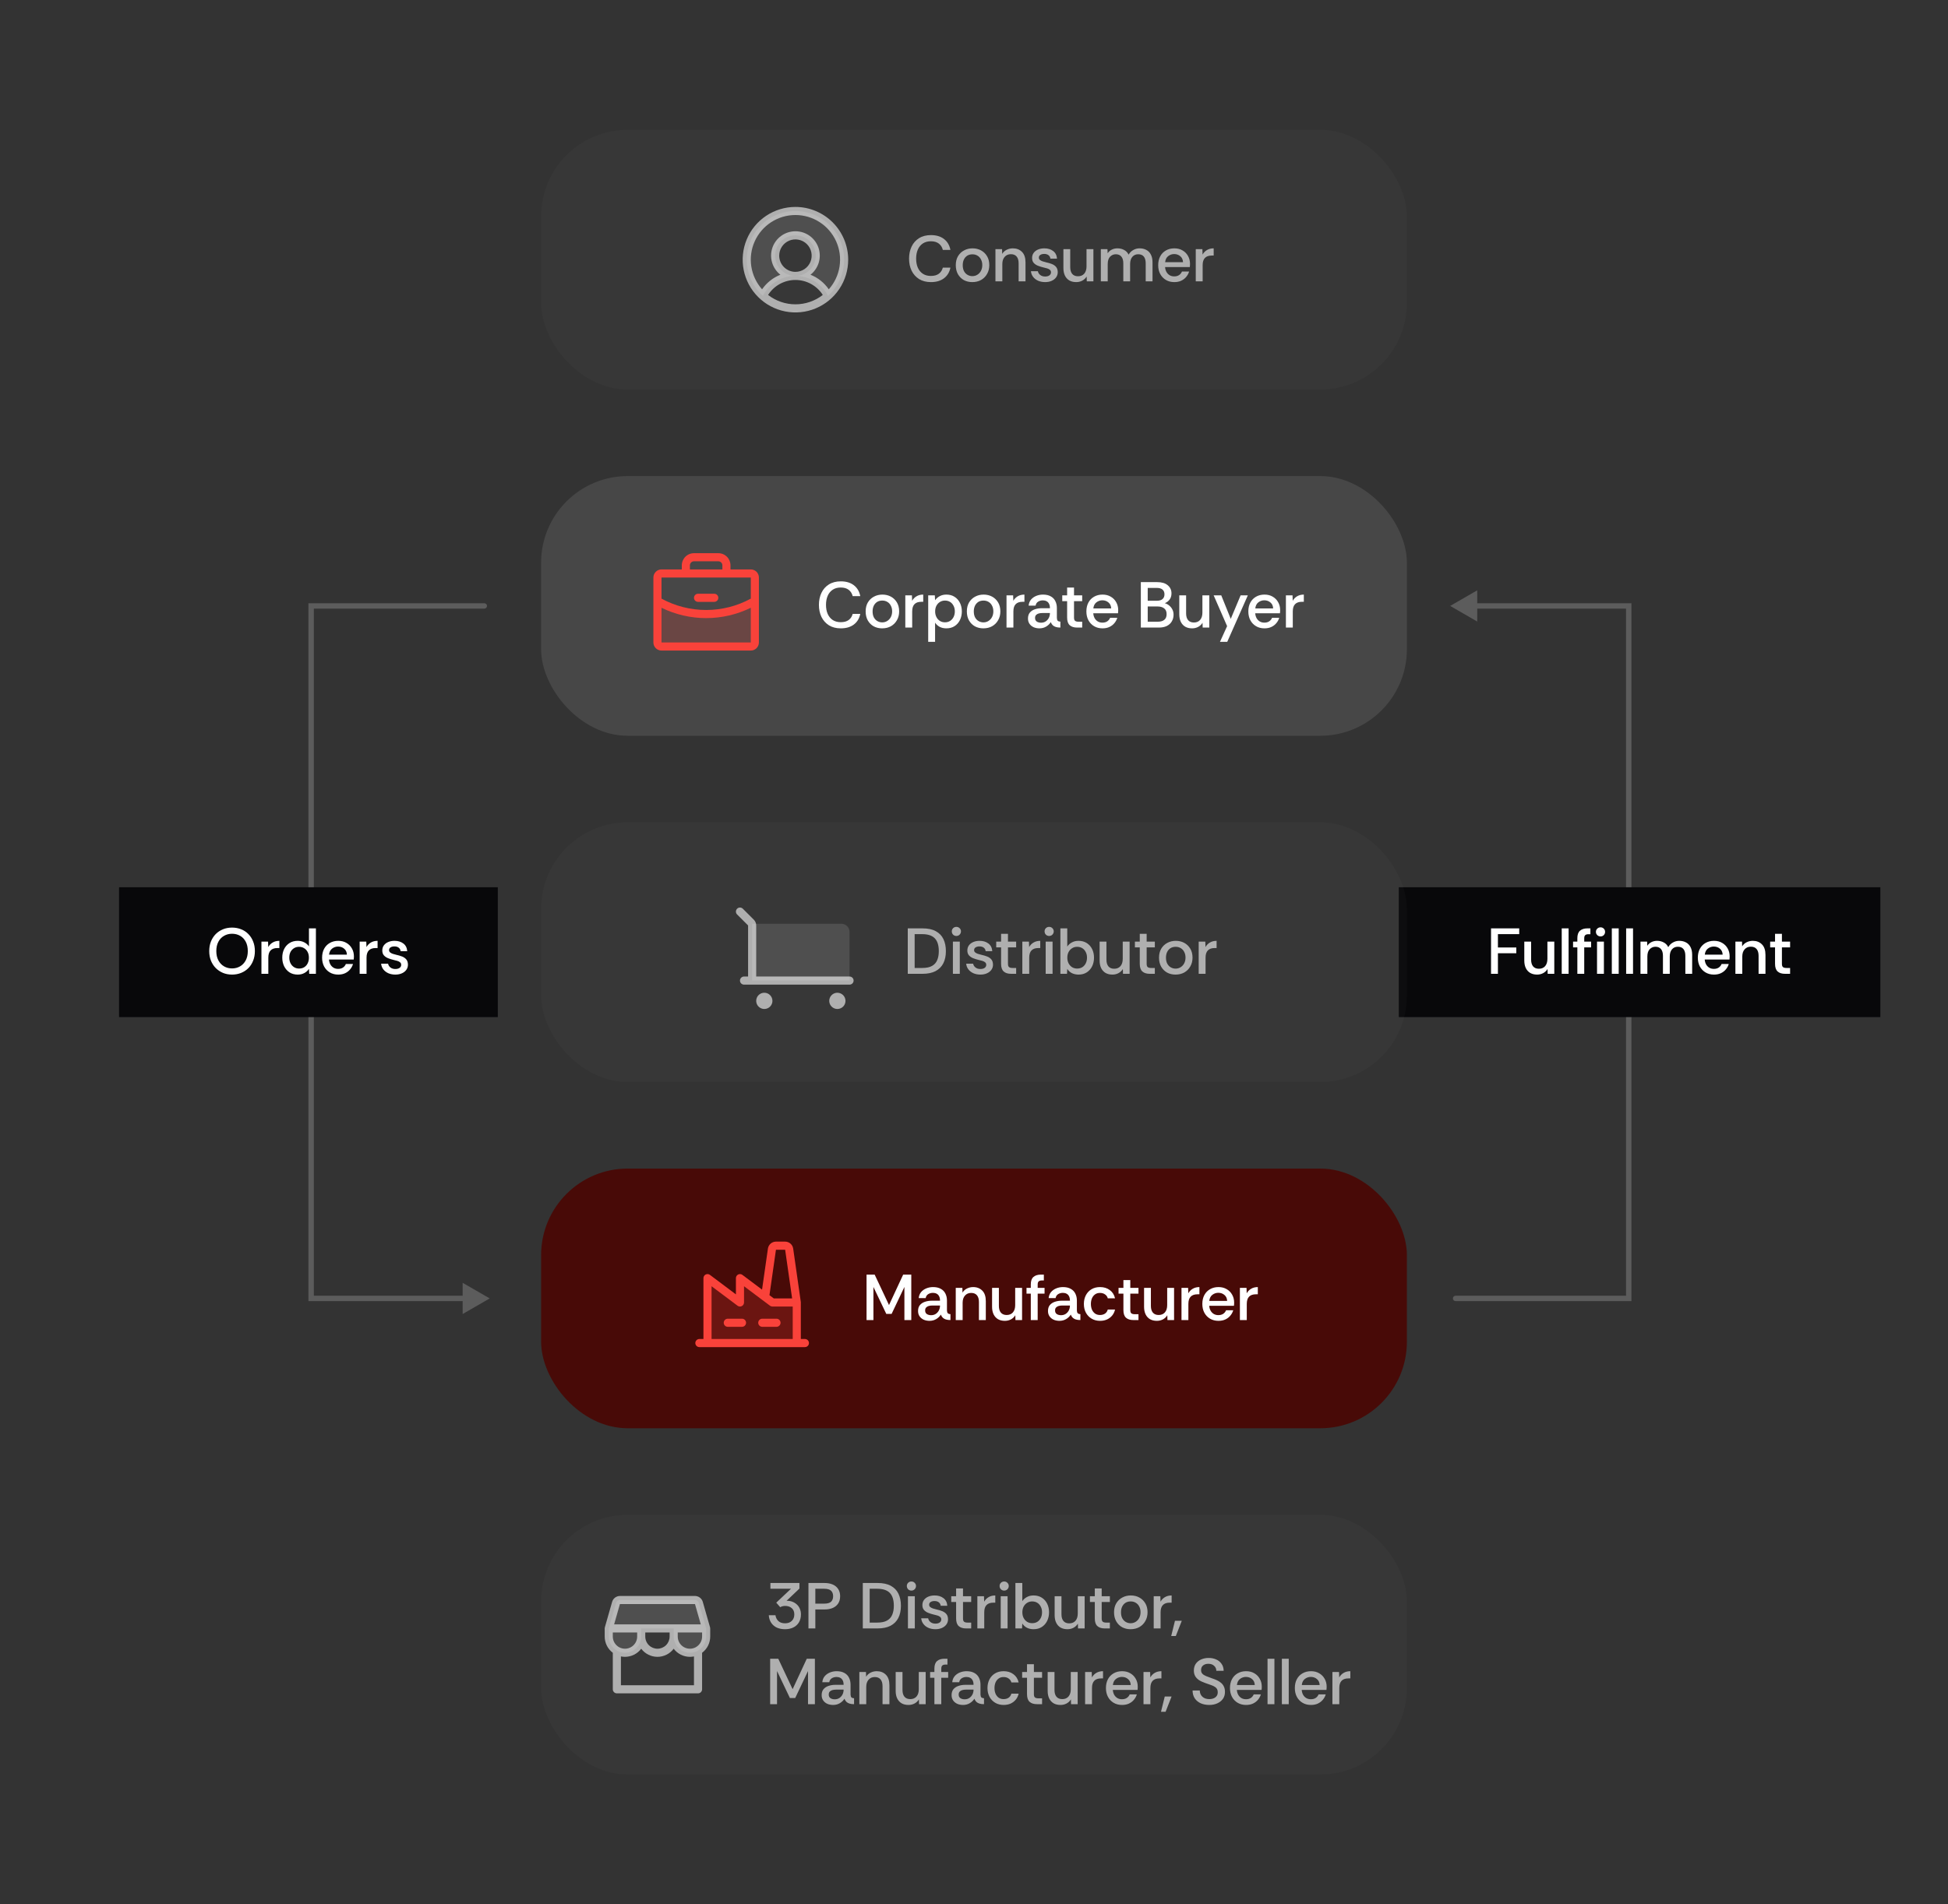 <svg xmlns="http://www.w3.org/2000/svg" width="360" height="352" viewBox="0 0 360 352" fill="none"><rect x="0" y="0" width="360" height="352" fill="#333333" stroke="none"/><path d="M89.5 111.5C89.776 111.5 90 111.724 90 112C90 112.276 89.776 112.5 89.5 112.5V111.5ZM57.5 112H57V111.5H57.5V112ZM57.5 240V240.5H57V240H57.5ZM90.5 240L85.5 242.887V237.113L90.5 240ZM89.5 112.5H57.5V111.5H89.5V112.5ZM58 112L58 240H57L57 112H58ZM57.5 239.5H86V240.5H57.5V239.5Z" fill="white" fill-opacity="0.2"></path><rect width="70" height="24" transform="translate(22 164)" fill="#08080A"></rect><path d="M42.879 180.144C42.279 180.144 41.723 180.04 41.211 179.832C40.699 179.616 40.251 179.316 39.867 178.932C39.491 178.548 39.195 178.092 38.979 177.564C38.771 177.028 38.667 176.44 38.667 175.8C38.667 175.152 38.771 174.564 38.979 174.036C39.195 173.5 39.491 173.04 39.867 172.656C40.251 172.272 40.699 171.976 41.211 171.768C41.723 171.56 42.279 171.456 42.879 171.456C43.487 171.456 44.047 171.56 44.559 171.768C45.071 171.968 45.515 172.26 45.891 172.644C46.275 173.028 46.571 173.488 46.779 174.024C46.995 174.552 47.103 175.144 47.103 175.8C47.103 176.448 46.995 177.04 46.779 177.576C46.571 178.112 46.275 178.572 45.891 178.956C45.515 179.332 45.071 179.624 44.559 179.832C44.047 180.04 43.487 180.144 42.879 180.144ZM42.879 179.004C43.431 179.004 43.927 178.876 44.367 178.62C44.807 178.364 45.155 177.996 45.411 177.516C45.667 177.036 45.795 176.464 45.795 175.8C45.795 175.12 45.667 174.54 45.411 174.06C45.155 173.58 44.807 173.216 44.367 172.968C43.927 172.72 43.431 172.596 42.879 172.596C42.335 172.596 41.843 172.724 41.403 172.98C40.963 173.228 40.615 173.592 40.359 174.072C40.103 174.552 39.975 175.128 39.975 175.8C39.975 176.464 40.103 177.036 40.359 177.516C40.615 177.996 40.963 178.364 41.403 178.62C41.843 178.876 42.335 179.004 42.879 179.004ZM48.315 180V174.048H49.539L49.575 175.056C49.775 174.696 50.047 174.416 50.391 174.216C50.743 174.008 51.155 173.904 51.627 173.904V175.236H51.279C50.711 175.236 50.287 175.384 50.007 175.68C49.727 175.968 49.587 176.412 49.587 177.012V180H48.315ZM55.021 180.144C54.429 180.144 53.917 180.004 53.485 179.724C53.061 179.436 52.733 179.056 52.501 178.584C52.277 178.112 52.165 177.584 52.165 177C52.165 176.424 52.277 175.904 52.501 175.44C52.733 174.968 53.061 174.596 53.485 174.324C53.917 174.044 54.429 173.904 55.021 173.904C55.461 173.904 55.861 173.996 56.221 174.18C56.581 174.356 56.873 174.608 57.097 174.936V171.6H58.381V180H57.145L57.097 179.076C56.905 179.388 56.629 179.644 56.269 179.844C55.909 180.044 55.493 180.144 55.021 180.144ZM55.273 179.028C55.649 179.028 55.973 178.94 56.245 178.764C56.517 178.588 56.725 178.348 56.869 178.044C57.013 177.74 57.085 177.4 57.085 177.024C57.085 176.592 57.001 176.228 56.833 175.932C56.673 175.636 56.453 175.408 56.173 175.248C55.901 175.088 55.597 175.008 55.261 175.008C54.917 175.008 54.609 175.092 54.337 175.26C54.065 175.428 53.849 175.66 53.689 175.956C53.537 176.252 53.461 176.604 53.461 177.012C53.461 177.412 53.541 177.764 53.701 178.068C53.861 178.372 54.077 178.608 54.349 178.776C54.621 178.944 54.929 179.028 55.273 179.028ZM62.501 180.144C61.917 180.144 61.401 180.012 60.953 179.748C60.505 179.484 60.153 179.116 59.897 178.644C59.649 178.172 59.525 177.632 59.525 177.024C59.525 176.392 59.649 175.844 59.897 175.38C60.145 174.916 60.493 174.556 60.941 174.3C61.397 174.036 61.921 173.904 62.513 173.904C63.089 173.904 63.593 174.032 64.025 174.288C64.457 174.536 64.793 174.876 65.033 175.308C65.281 175.74 65.405 176.232 65.405 176.784C65.405 176.896 65.401 176.992 65.393 177.072C65.393 177.152 65.385 177.248 65.369 177.36H60.797C60.821 177.696 60.905 177.996 61.049 178.26C61.193 178.516 61.389 178.72 61.637 178.872C61.885 179.016 62.169 179.088 62.489 179.088C62.833 179.088 63.125 179.012 63.365 178.86C63.613 178.7 63.797 178.476 63.917 178.188H65.237C65.133 178.548 64.957 178.876 64.709 179.172C64.469 179.468 64.165 179.704 63.797 179.88C63.429 180.056 62.997 180.144 62.501 180.144ZM60.809 176.46H64.109C64.093 175.996 63.929 175.632 63.617 175.368C63.305 175.096 62.925 174.96 62.477 174.96C62.077 174.96 61.713 175.084 61.385 175.332C61.057 175.58 60.865 175.956 60.809 176.46ZM66.467 180V174.048H67.691L67.727 175.056C67.927 174.696 68.199 174.416 68.543 174.216C68.895 174.008 69.307 173.904 69.779 173.904V175.236H69.431C68.863 175.236 68.439 175.384 68.159 175.68C67.879 175.968 67.739 176.412 67.739 177.012V180H66.467ZM73.062 180.144C72.598 180.144 72.174 180.064 71.79 179.904C71.406 179.736 71.094 179.5 70.854 179.196C70.614 178.892 70.474 178.536 70.434 178.128H71.718C71.774 178.416 71.922 178.652 72.162 178.836C72.402 179.02 72.702 179.112 73.062 179.112C73.382 179.112 73.642 179.044 73.842 178.908C74.042 178.764 74.142 178.576 74.142 178.344C74.142 178.144 74.074 177.988 73.938 177.876C73.81 177.764 73.642 177.676 73.434 177.612C73.234 177.548 73.014 177.492 72.774 177.444C72.406 177.356 72.058 177.248 71.73 177.12C71.41 176.992 71.15 176.816 70.95 176.592C70.75 176.368 70.65 176.068 70.65 175.692C70.65 175.324 70.746 175.008 70.938 174.744C71.138 174.472 71.41 174.264 71.754 174.12C72.098 173.976 72.486 173.904 72.918 173.904C73.566 173.904 74.106 174.068 74.538 174.396C74.97 174.716 75.21 175.188 75.258 175.812H74.034C74.002 175.532 73.882 175.316 73.674 175.164C73.474 175.012 73.214 174.936 72.894 174.936C72.598 174.936 72.358 174.996 72.174 175.116C71.99 175.228 71.898 175.4 71.898 175.632C71.898 175.792 71.962 175.928 72.09 176.04C72.218 176.144 72.382 176.232 72.582 176.304C72.79 176.368 73.006 176.428 73.23 176.484C73.638 176.572 74.002 176.68 74.322 176.808C74.642 176.936 74.898 177.116 75.09 177.348C75.282 177.58 75.382 177.9 75.39 178.308C75.39 178.676 75.286 179 75.078 179.28C74.878 179.552 74.602 179.764 74.25 179.916C73.906 180.068 73.51 180.144 73.062 180.144Z" fill="white"></path><path d="M269 240.5C268.724 240.5 268.5 240.276 268.5 240C268.5 239.724 268.724 239.5 269 239.5V240.5ZM301 240H301.5V240.5H301V240ZM301 112V111.5H301.5V112H301ZM268 112L273 109.113V114.887L268 112ZM269 239.5H301V240.5H269V239.5ZM300.5 240V112H301.5V240H300.5ZM301 112.5H272.5V111.5H301V112.5Z" fill="white" fill-opacity="0.2"></path><rect width="89" height="24" transform="translate(258.5 164)" fill="#08080A"></rect><path d="M275.551 180V171.6H280.759V172.668H276.823V175.128H280.219V176.196H276.823V180H275.551ZM284.061 180.144C283.573 180.144 283.153 180.044 282.801 179.844C282.449 179.636 282.177 179.34 281.985 178.956C281.793 178.564 281.697 178.096 281.697 177.552V174.048H282.957V177.384C282.957 177.912 283.077 178.324 283.317 178.62C283.565 178.916 283.925 179.064 284.397 179.064C284.885 179.064 285.269 178.904 285.549 178.584C285.829 178.256 285.969 177.808 285.969 177.24V174.048H287.241V180H286.017L285.993 179.112C285.793 179.44 285.521 179.696 285.177 179.88C284.841 180.056 284.469 180.144 284.061 180.144ZM288.614 180V171.6H289.886V180H288.614ZM291.502 180V175.116H290.71V174.048H291.502V173.424C291.502 172.776 291.666 172.312 291.994 172.032C292.322 171.744 292.778 171.6 293.362 171.6H293.914V172.68H293.566C293.278 172.68 293.074 172.74 292.954 172.86C292.834 172.972 292.774 173.164 292.774 173.436V174.048H294.046V175.116H292.774V180H291.502ZM295.138 180V174.048H296.41V180H295.138ZM295.786 173.088C295.554 173.088 295.354 173.008 295.186 172.848C295.018 172.68 294.934 172.48 294.934 172.248C294.934 172.008 295.018 171.808 295.186 171.648C295.354 171.488 295.554 171.408 295.786 171.408C296.026 171.408 296.226 171.488 296.386 171.648C296.546 171.808 296.626 172.008 296.626 172.248C296.626 172.48 296.546 172.68 296.386 172.848C296.226 173.008 296.026 173.088 295.786 173.088ZM297.872 180V171.6H299.144V180H297.872ZM300.52 180V171.6H301.792V180H300.52ZM303.168 180V174.048H304.392L304.428 174.816C304.62 174.52 304.872 174.296 305.184 174.144C305.504 173.984 305.852 173.904 306.228 173.904C306.684 173.904 307.092 174 307.452 174.192C307.82 174.376 308.104 174.668 308.304 175.068C308.512 174.7 308.796 174.416 309.156 174.216C309.516 174.008 309.908 173.904 310.332 173.904C310.796 173.904 311.208 174 311.568 174.192C311.928 174.376 312.208 174.66 312.408 175.044C312.616 175.428 312.72 175.912 312.72 176.496V180H311.46V176.664C311.46 176.128 311.344 175.716 311.112 175.428C310.88 175.14 310.536 174.996 310.08 174.996C309.624 174.996 309.26 175.156 308.988 175.476C308.716 175.796 308.58 176.24 308.58 176.808V180H307.32V176.664C307.32 176.128 307.2 175.716 306.96 175.428C306.72 175.14 306.38 174.996 305.94 174.996C305.524 174.996 305.168 175.148 304.872 175.452C304.584 175.748 304.44 176.2 304.44 176.808V180H303.168ZM316.745 180.144C316.161 180.144 315.645 180.012 315.197 179.748C314.749 179.484 314.397 179.116 314.141 178.644C313.893 178.172 313.769 177.632 313.769 177.024C313.769 176.392 313.893 175.844 314.141 175.38C314.389 174.916 314.737 174.556 315.185 174.3C315.641 174.036 316.165 173.904 316.757 173.904C317.333 173.904 317.837 174.032 318.269 174.288C318.701 174.536 319.037 174.876 319.277 175.308C319.525 175.74 319.649 176.232 319.649 176.784C319.649 176.896 319.645 176.992 319.637 177.072C319.637 177.152 319.629 177.248 319.613 177.36H315.041C315.065 177.696 315.149 177.996 315.293 178.26C315.437 178.516 315.633 178.72 315.881 178.872C316.129 179.016 316.413 179.088 316.733 179.088C317.077 179.088 317.369 179.012 317.609 178.86C317.857 178.7 318.041 178.476 318.161 178.188H319.481C319.377 178.548 319.201 178.876 318.953 179.172C318.713 179.468 318.409 179.704 318.041 179.88C317.673 180.056 317.241 180.144 316.745 180.144ZM315.053 176.46H318.353C318.337 175.996 318.173 175.632 317.861 175.368C317.549 175.096 317.169 174.96 316.721 174.96C316.321 174.96 315.957 175.084 315.629 175.332C315.301 175.58 315.109 175.956 315.053 176.46ZM320.711 180V174.048H321.935L321.959 174.924C322.159 174.596 322.435 174.344 322.787 174.168C323.147 173.992 323.527 173.904 323.927 173.904C324.623 173.904 325.187 174.124 325.619 174.564C326.051 174.996 326.267 175.644 326.267 176.508V180H324.995V176.664C324.995 176.128 324.875 175.716 324.635 175.428C324.395 175.132 324.035 174.984 323.555 174.984C323.083 174.984 322.703 175.148 322.415 175.476C322.127 175.796 321.983 176.24 321.983 176.808V180H320.711ZM329.884 180C329.292 180 328.836 179.856 328.516 179.568C328.196 179.28 328.036 178.808 328.036 178.152V175.116H327.136V174.048H328.036V172.608H329.308V174.048H330.82V175.116H329.308V178.152C329.308 178.456 329.376 178.66 329.512 178.764C329.648 178.868 329.86 178.92 330.148 178.92H330.82V180H329.884Z" fill="white"></path><rect x="100" y="280" width="160" height="48" rx="16" fill="white" fill-opacity="0.02"></rect><path opacity="0.2" d="M130.5 301V302.5C130.5 303.296 130.184 304.059 129.621 304.621C129.059 305.184 128.296 305.5 127.5 305.5C126.704 305.5 125.941 305.184 125.379 304.621C124.816 304.059 124.5 303.296 124.5 302.5V301H118.5V302.5C118.5 303.296 118.184 304.059 117.621 304.621C117.059 305.184 116.296 305.5 115.5 305.5C114.704 305.5 113.941 305.184 113.379 304.621C112.816 304.059 112.5 303.296 112.5 302.5V301L113.844 296.294C113.889 296.138 113.983 296 114.113 295.902C114.242 295.804 114.4 295.751 114.562 295.75H128.438C128.6 295.75 128.759 295.803 128.889 295.901C129.019 295.999 129.114 296.137 129.158 296.294L130.5 301Z" fill="white" fill-opacity="0.6"></path><path d="M131.221 300.795L129.877 296.087C129.786 295.775 129.597 295.501 129.338 295.305C129.078 295.109 128.763 295.002 128.438 295H114.562C114.237 295.002 113.922 295.109 113.662 295.305C113.403 295.501 113.214 295.775 113.123 296.087L111.779 300.795C111.76 300.861 111.75 300.931 111.75 301V302.5C111.75 303.082 111.886 303.656 112.146 304.177C112.406 304.698 112.784 305.151 113.25 305.5V312.25C113.25 312.449 113.329 312.64 113.47 312.78C113.61 312.921 113.801 313 114 313H129C129.199 313 129.39 312.921 129.53 312.78C129.671 312.64 129.75 312.449 129.75 312.25V305.5C130.216 305.151 130.594 304.698 130.854 304.177C131.114 303.656 131.25 303.082 131.25 302.5V301C131.25 300.931 131.24 300.861 131.221 300.795ZM114.562 296.5H128.438L129.508 300.25H113.495L114.562 296.5ZM123.75 301.75V302.5C123.75 303.097 123.513 303.669 123.091 304.091C122.669 304.513 122.097 304.75 121.5 304.75C120.903 304.75 120.331 304.513 119.909 304.091C119.487 303.669 119.25 303.097 119.25 302.5V301.75H123.75ZM114.287 304.394C113.969 304.19 113.708 303.91 113.526 303.579C113.345 303.248 113.25 302.877 113.25 302.5V301.75H117.75V302.5C117.75 302.887 117.65 303.267 117.46 303.604C117.27 303.941 116.996 304.224 116.665 304.424C116.334 304.624 115.957 304.736 115.57 304.748C115.184 304.76 114.8 304.672 114.457 304.493C114.405 304.453 114.348 304.419 114.287 304.394ZM128.25 311.5H114.75V306.175C114.997 306.225 115.248 306.25 115.5 306.25C116.082 306.25 116.656 306.114 117.177 305.854C117.698 305.594 118.151 305.216 118.5 304.75C118.849 305.216 119.302 305.594 119.823 305.854C120.344 306.114 120.918 306.25 121.5 306.25C122.082 306.25 122.656 306.114 123.177 305.854C123.698 305.594 124.151 305.216 124.5 304.75C124.849 305.216 125.302 305.594 125.823 305.854C126.344 306.114 126.918 306.25 127.5 306.25C127.752 306.25 128.003 306.225 128.25 306.175V311.5ZM129.75 302.5C129.75 302.877 129.654 303.249 129.473 303.58C129.292 303.91 129.03 304.19 128.712 304.394C128.652 304.419 128.595 304.452 128.543 304.492C128.201 304.672 127.817 304.76 127.43 304.748C127.044 304.736 126.667 304.624 126.335 304.424C126.004 304.224 125.731 303.941 125.54 303.604C125.35 303.267 125.25 302.887 125.25 302.5V301.75H129.75V302.5Z" fill="white" fill-opacity="0.6"></path><path d="M145.076 301.144C144.5 301.144 143.992 301.044 143.552 300.844C143.12 300.636 142.776 300.34 142.52 299.956C142.264 299.572 142.116 299.108 142.076 298.564H143.312C143.368 298.988 143.544 299.344 143.84 299.632C144.144 299.912 144.556 300.052 145.076 300.052C145.604 300.052 146.02 299.904 146.324 299.608C146.636 299.312 146.792 298.912 146.792 298.408C146.792 297.896 146.632 297.508 146.312 297.244C146 296.972 145.592 296.836 145.088 296.836C144.928 296.836 144.772 296.856 144.62 296.896C144.468 296.936 144.324 296.996 144.188 297.076L143.456 296.236L146.18 293.668H142.376V292.6H147.74V293.632L145.364 295.888C145.748 295.88 146.1 295.936 146.42 296.056C146.74 296.176 147.02 296.348 147.26 296.572C147.5 296.788 147.684 297.052 147.812 297.364C147.948 297.676 148.016 298.02 148.016 298.396C148.016 298.972 147.892 299.468 147.644 299.884C147.396 300.292 147.052 300.604 146.612 300.82C146.172 301.036 145.66 301.144 145.076 301.144ZM149.406 301V292.6H152.346C152.938 292.6 153.45 292.692 153.882 292.876C154.314 293.06 154.65 293.336 154.89 293.704C155.138 294.064 155.262 294.512 155.262 295.048C155.262 295.584 155.138 296.036 154.89 296.404C154.642 296.772 154.298 297.048 153.858 297.232C153.426 297.408 152.922 297.496 152.346 297.496H150.678V301H149.406ZM150.678 296.416H152.322C152.922 296.416 153.346 296.296 153.594 296.056C153.842 295.808 153.966 295.472 153.966 295.048C153.966 294.616 153.842 294.28 153.594 294.04C153.346 293.792 152.922 293.668 152.322 293.668H150.678V296.416ZM159.449 301V292.6H162.173C163.173 292.6 163.989 292.772 164.621 293.116C165.261 293.46 165.733 293.948 166.037 294.58C166.341 295.212 166.493 295.956 166.493 296.812C166.493 297.692 166.333 298.444 166.013 299.068C165.693 299.692 165.213 300.172 164.573 300.508C163.933 300.836 163.133 301 162.173 301H159.449ZM160.721 299.92H162.125C162.885 299.92 163.485 299.796 163.925 299.548C164.373 299.3 164.693 298.944 164.885 298.48C165.085 298.016 165.185 297.46 165.185 296.812C165.185 295.74 164.937 294.948 164.441 294.436C163.945 293.924 163.173 293.668 162.125 293.668H160.721V299.92ZM168.427 294.004C168.195 294.004 167.995 293.924 167.827 293.764C167.667 293.596 167.587 293.392 167.587 293.152C167.587 292.92 167.667 292.724 167.827 292.564C167.995 292.404 168.195 292.324 168.427 292.324C168.667 292.324 168.867 292.404 169.027 292.564C169.195 292.724 169.279 292.92 169.279 293.152C169.279 293.392 169.195 293.596 169.027 293.764C168.867 293.924 168.667 294.004 168.427 294.004ZM167.791 301V295.048H169.063V301H167.791ZM172.872 301.144C172.408 301.144 171.984 301.064 171.6 300.904C171.216 300.736 170.904 300.5 170.664 300.196C170.424 299.892 170.284 299.536 170.244 299.128H171.528C171.584 299.416 171.732 299.652 171.972 299.836C172.212 300.02 172.512 300.112 172.872 300.112C173.192 300.112 173.452 300.044 173.652 299.908C173.852 299.764 173.952 299.576 173.952 299.344C173.952 299.144 173.884 298.988 173.748 298.876C173.62 298.764 173.452 298.676 173.244 298.612C173.044 298.548 172.824 298.492 172.584 298.444C172.216 298.356 171.868 298.248 171.54 298.12C171.22 297.992 170.96 297.816 170.76 297.592C170.56 297.368 170.46 297.068 170.46 296.692C170.46 296.324 170.556 296.008 170.748 295.744C170.948 295.472 171.22 295.264 171.564 295.12C171.908 294.976 172.296 294.904 172.728 294.904C173.376 294.904 173.916 295.068 174.348 295.396C174.78 295.716 175.02 296.188 175.068 296.812H173.844C173.812 296.532 173.692 296.316 173.484 296.164C173.284 296.012 173.024 295.936 172.704 295.936C172.408 295.936 172.168 295.996 171.984 296.116C171.8 296.228 171.708 296.4 171.708 296.632C171.708 296.792 171.772 296.928 171.9 297.04C172.028 297.144 172.192 297.232 172.392 297.304C172.6 297.368 172.816 297.428 173.04 297.484C173.448 297.572 173.812 297.68 174.132 297.808C174.452 297.936 174.708 298.116 174.9 298.348C175.092 298.58 175.192 298.9 175.2 299.308C175.2 299.676 175.096 300 174.888 300.28C174.688 300.552 174.412 300.764 174.06 300.916C173.716 301.068 173.32 301.144 172.872 301.144ZM178.544 301C177.952 301 177.496 300.856 177.176 300.568C176.856 300.28 176.696 299.808 176.696 299.152V296.116H175.796V295.048H176.696V293.608H177.968V295.048H179.48V296.116H177.968V299.152C177.968 299.456 178.036 299.66 178.172 299.764C178.308 299.868 178.52 299.92 178.808 299.92H179.48V301H178.544ZM180.622 301V295.048H181.846L181.882 296.056C182.082 295.696 182.354 295.416 182.698 295.216C183.05 295.008 183.462 294.904 183.934 294.904V296.236H183.586C183.018 296.236 182.594 296.384 182.314 296.68C182.034 296.968 181.894 297.412 181.894 298.012V301H180.622ZM185.572 294.004C185.34 294.004 185.14 293.924 184.972 293.764C184.812 293.596 184.732 293.392 184.732 293.152C184.732 292.92 184.812 292.724 184.972 292.564C185.14 292.404 185.34 292.324 185.572 292.324C185.812 292.324 186.012 292.404 186.172 292.564C186.34 292.724 186.424 292.92 186.424 293.152C186.424 293.392 186.34 293.596 186.172 293.764C186.012 293.924 185.812 294.004 185.572 294.004ZM184.936 301V295.048H186.208V301H184.936ZM191.013 301.144C190.565 301.144 190.157 301.056 189.789 300.88C189.429 300.696 189.141 300.432 188.925 300.088L188.877 301H187.653V292.6H188.925V295.96C189.133 295.648 189.413 295.396 189.765 295.204C190.117 295.004 190.533 294.904 191.013 294.904C191.597 294.904 192.101 295.04 192.525 295.312C192.957 295.584 193.289 295.956 193.521 296.428C193.753 296.9 193.869 297.428 193.869 298.012C193.869 298.596 193.753 299.128 193.521 299.608C193.289 300.08 192.957 300.456 192.525 300.736C192.101 301.008 191.597 301.144 191.013 301.144ZM190.749 300.028C191.117 300.028 191.437 299.944 191.709 299.776C191.981 299.6 192.193 299.36 192.345 299.056C192.497 298.744 192.573 298.396 192.573 298.012C192.573 297.612 192.493 297.264 192.333 296.968C192.181 296.664 191.969 296.428 191.697 296.26C191.425 296.092 191.109 296.008 190.749 296.008C190.397 296.008 190.085 296.096 189.813 296.272C189.541 296.44 189.325 296.676 189.165 296.98C189.013 297.276 188.937 297.624 188.937 298.024C188.937 298.408 189.013 298.752 189.165 299.056C189.325 299.36 189.541 299.6 189.813 299.776C190.085 299.944 190.397 300.028 190.749 300.028ZM197.268 301.144C196.78 301.144 196.36 301.044 196.008 300.844C195.656 300.636 195.384 300.34 195.192 299.956C195 299.564 194.904 299.096 194.904 298.552V295.048H196.164V298.384C196.164 298.912 196.284 299.324 196.524 299.62C196.772 299.916 197.132 300.064 197.604 300.064C198.092 300.064 198.476 299.904 198.756 299.584C199.036 299.256 199.176 298.808 199.176 298.24V295.048H200.448V301H199.224L199.2 300.112C199 300.44 198.728 300.696 198.384 300.88C198.048 301.056 197.676 301.144 197.268 301.144ZM204.173 301C203.581 301 203.125 300.856 202.805 300.568C202.485 300.28 202.325 299.808 202.325 299.152V296.116H201.425V295.048H202.325V293.608H203.597V295.048H205.109V296.116H203.597V299.152C203.597 299.456 203.665 299.66 203.801 299.764C203.937 299.868 204.149 299.92 204.437 299.92H205.109V301H204.173ZM208.93 301.144C208.354 301.144 207.834 301.02 207.37 300.772C206.914 300.516 206.55 300.152 206.278 299.68C206.014 299.208 205.882 298.652 205.882 298.012C205.882 297.372 206.018 296.82 206.29 296.356C206.57 295.892 206.942 295.536 207.406 295.288C207.878 295.032 208.402 294.904 208.978 294.904C209.554 294.904 210.074 295.028 210.538 295.276C211.002 295.524 211.374 295.88 211.654 296.344C211.934 296.808 212.074 297.364 212.074 298.012C212.074 298.62 211.938 299.16 211.666 299.632C211.402 300.104 211.034 300.476 210.562 300.748C210.09 301.012 209.546 301.144 208.93 301.144ZM208.942 300.04C209.294 300.04 209.606 299.952 209.878 299.776C210.158 299.6 210.378 299.36 210.538 299.056C210.698 298.744 210.778 298.392 210.778 298C210.778 297.6 210.698 297.252 210.538 296.956C210.386 296.652 210.174 296.42 209.902 296.26C209.63 296.092 209.314 296.008 208.954 296.008C208.578 296.008 208.254 296.096 207.982 296.272C207.718 296.448 207.514 296.688 207.37 296.992C207.234 297.288 207.166 297.628 207.166 298.012C207.166 298.452 207.246 298.824 207.406 299.128C207.574 299.432 207.794 299.66 208.066 299.812C208.338 299.964 208.63 300.04 208.942 300.04ZM213.211 301V295.048H214.435L214.471 296.056C214.671 295.696 214.943 295.416 215.287 295.216C215.639 295.008 216.051 294.904 216.523 294.904V296.236H216.175C215.607 296.236 215.183 296.384 214.903 296.68C214.623 296.968 214.483 297.412 214.483 298.012V301H213.211ZM216.444 302.404L217.14 299.584H218.4L217.296 302.404H216.444ZM142.328 315V306.6H143.828L146.48 312.228L149.096 306.6H150.596V315H149.324V308.88L146.96 313.86H145.976L143.6 308.88V315H142.328ZM153.959 315.144C153.575 315.144 153.223 315.076 152.903 314.94C152.583 314.796 152.327 314.588 152.135 314.316C151.943 314.044 151.847 313.716 151.847 313.332C151.847 312.876 151.959 312.512 152.183 312.24C152.415 311.96 152.723 311.756 153.107 311.628C153.499 311.492 153.927 311.424 154.391 311.424H155.903C155.903 311.08 155.847 310.804 155.735 310.596C155.623 310.38 155.471 310.224 155.279 310.128C155.087 310.024 154.863 309.972 154.607 309.972C154.271 309.972 153.975 310.052 153.719 310.212C153.471 310.364 153.315 310.608 153.251 310.944H151.967C152.007 310.512 152.151 310.144 152.399 309.84C152.655 309.536 152.979 309.304 153.371 309.144C153.763 308.984 154.179 308.904 154.619 308.904C155.195 308.904 155.671 309.012 156.047 309.228C156.431 309.436 156.715 309.728 156.899 310.104C157.091 310.48 157.187 310.908 157.187 311.388V313.212C157.195 313.444 157.243 313.616 157.331 313.728C157.427 313.832 157.595 313.892 157.835 313.908V315C157.515 315 157.235 314.964 156.995 314.892C156.763 314.82 156.571 314.712 156.419 314.568C156.267 314.416 156.147 314.224 156.059 313.992C155.867 314.312 155.587 314.584 155.219 314.808C154.851 315.032 154.431 315.144 153.959 315.144ZM154.259 314.1C154.587 314.1 154.875 314.02 155.123 313.86C155.371 313.692 155.563 313.476 155.699 313.212C155.835 312.94 155.903 312.648 155.903 312.336V312.312H154.487C154.255 312.312 154.035 312.34 153.827 312.396C153.627 312.452 153.463 312.548 153.335 312.684C153.215 312.812 153.155 312.992 153.155 313.224C153.155 313.528 153.263 313.752 153.479 313.896C153.695 314.032 153.955 314.1 154.259 314.1ZM158.813 315V309.048H160.037L160.061 309.924C160.261 309.596 160.537 309.344 160.889 309.168C161.249 308.992 161.629 308.904 162.029 308.904C162.725 308.904 163.289 309.124 163.721 309.564C164.153 309.996 164.369 310.644 164.369 311.508V315H163.097V311.664C163.097 311.128 162.977 310.716 162.737 310.428C162.497 310.132 162.137 309.984 161.657 309.984C161.185 309.984 160.805 310.148 160.517 310.476C160.229 310.796 160.085 311.24 160.085 311.808V315H158.813ZM167.889 315.144C167.401 315.144 166.981 315.044 166.629 314.844C166.277 314.636 166.005 314.34 165.813 313.956C165.621 313.564 165.525 313.096 165.525 312.552V309.048H166.785V312.384C166.785 312.912 166.905 313.324 167.145 313.62C167.393 313.916 167.753 314.064 168.225 314.064C168.713 314.064 169.097 313.904 169.377 313.584C169.657 313.256 169.797 312.808 169.797 312.24V309.048H171.069V315H169.845L169.821 314.112C169.621 314.44 169.349 314.696 169.005 314.88C168.669 315.056 168.297 315.144 167.889 315.144ZM172.682 315V310.116H171.89V309.048H172.682V308.424C172.682 307.776 172.846 307.312 173.174 307.032C173.502 306.744 173.958 306.6 174.542 306.6H175.094V307.68H174.746C174.458 307.68 174.254 307.74 174.134 307.86C174.014 307.972 173.954 308.164 173.954 308.436V309.048H175.226V310.116H173.954V315H172.682ZM177.971 315.144C177.587 315.144 177.235 315.076 176.915 314.94C176.595 314.796 176.339 314.588 176.147 314.316C175.955 314.044 175.859 313.716 175.859 313.332C175.859 312.876 175.971 312.512 176.195 312.24C176.427 311.96 176.735 311.756 177.119 311.628C177.511 311.492 177.939 311.424 178.403 311.424H179.915C179.915 311.08 179.859 310.804 179.747 310.596C179.635 310.38 179.483 310.224 179.291 310.128C179.099 310.024 178.875 309.972 178.619 309.972C178.283 309.972 177.987 310.052 177.731 310.212C177.483 310.364 177.327 310.608 177.263 310.944H175.979C176.019 310.512 176.163 310.144 176.411 309.84C176.667 309.536 176.991 309.304 177.383 309.144C177.775 308.984 178.191 308.904 178.631 308.904C179.207 308.904 179.683 309.012 180.059 309.228C180.443 309.436 180.727 309.728 180.911 310.104C181.103 310.48 181.199 310.908 181.199 311.388V313.212C181.207 313.444 181.255 313.616 181.343 313.728C181.439 313.832 181.607 313.892 181.847 313.908V315C181.527 315 181.247 314.964 181.007 314.892C180.775 314.82 180.583 314.712 180.431 314.568C180.279 314.416 180.159 314.224 180.071 313.992C179.879 314.312 179.599 314.584 179.231 314.808C178.863 315.032 178.443 315.144 177.971 315.144ZM178.271 314.1C178.599 314.1 178.887 314.02 179.135 313.86C179.383 313.692 179.575 313.476 179.711 313.212C179.847 312.94 179.915 312.648 179.915 312.336V312.312H178.499C178.267 312.312 178.047 312.34 177.839 312.396C177.639 312.452 177.475 312.548 177.347 312.684C177.227 312.812 177.167 312.992 177.167 313.224C177.167 313.528 177.275 313.752 177.491 313.896C177.707 314.032 177.967 314.1 178.271 314.1ZM185.479 315.144C184.895 315.144 184.379 315.012 183.931 314.748C183.483 314.484 183.131 314.12 182.875 313.656C182.619 313.184 182.491 312.64 182.491 312.024C182.491 311.416 182.615 310.876 182.863 310.404C183.111 309.932 183.459 309.564 183.907 309.3C184.355 309.036 184.879 308.904 185.479 308.904C186.191 308.904 186.791 309.088 187.279 309.456C187.775 309.816 188.099 310.324 188.251 310.98H186.907C186.835 310.684 186.667 310.444 186.403 310.26C186.147 310.076 185.835 309.984 185.467 309.984C185.091 309.984 184.779 310.08 184.531 310.272C184.283 310.456 184.095 310.704 183.967 311.016C183.847 311.32 183.787 311.656 183.787 312.024C183.787 312.408 183.851 312.756 183.979 313.068C184.115 313.372 184.307 313.616 184.555 313.8C184.811 313.976 185.115 314.064 185.467 314.064C185.827 314.064 186.135 313.98 186.391 313.812C186.647 313.636 186.819 313.384 186.907 313.056H188.251C188.155 313.48 187.979 313.848 187.723 314.16C187.467 314.472 187.147 314.716 186.763 314.892C186.379 315.06 185.951 315.144 185.479 315.144ZM191.645 315C191.053 315 190.597 314.856 190.277 314.568C189.957 314.28 189.797 313.808 189.797 313.152V310.116H188.897V309.048H189.797V307.608H191.069V309.048H192.581V310.116H191.069V313.152C191.069 313.456 191.137 313.66 191.273 313.764C191.409 313.868 191.621 313.92 191.909 313.92H192.581V315H191.645ZM195.979 315.144C195.491 315.144 195.071 315.044 194.719 314.844C194.367 314.636 194.095 314.34 193.903 313.956C193.711 313.564 193.615 313.096 193.615 312.552V309.048H194.875V312.384C194.875 312.912 194.995 313.324 195.235 313.62C195.483 313.916 195.843 314.064 196.315 314.064C196.803 314.064 197.187 313.904 197.467 313.584C197.747 313.256 197.887 312.808 197.887 312.24V309.048H199.159V315H197.935L197.911 314.112C197.711 314.44 197.439 314.696 197.095 314.88C196.759 315.056 196.387 315.144 195.979 315.144ZM200.532 315V309.048H201.756L201.792 310.056C201.992 309.696 202.264 309.416 202.608 309.216C202.96 309.008 203.372 308.904 203.844 308.904V310.236H203.496C202.928 310.236 202.504 310.384 202.224 310.68C201.944 310.968 201.804 311.412 201.804 312.012V315H200.532ZM207.358 315.144C206.774 315.144 206.258 315.012 205.81 314.748C205.362 314.484 205.01 314.116 204.754 313.644C204.506 313.172 204.382 312.632 204.382 312.024C204.382 311.392 204.506 310.844 204.754 310.38C205.002 309.916 205.35 309.556 205.798 309.3C206.254 309.036 206.778 308.904 207.37 308.904C207.946 308.904 208.45 309.032 208.882 309.288C209.314 309.536 209.65 309.876 209.89 310.308C210.138 310.74 210.262 311.232 210.262 311.784C210.262 311.896 210.258 311.992 210.25 312.072C210.25 312.152 210.242 312.248 210.226 312.36H205.654C205.678 312.696 205.762 312.996 205.906 313.26C206.05 313.516 206.246 313.72 206.494 313.872C206.742 314.016 207.026 314.088 207.346 314.088C207.69 314.088 207.982 314.012 208.222 313.86C208.47 313.7 208.654 313.476 208.774 313.188H210.094C209.99 313.548 209.814 313.876 209.566 314.172C209.326 314.468 209.022 314.704 208.654 314.88C208.286 315.056 207.854 315.144 207.358 315.144ZM205.666 311.46H208.966C208.95 310.996 208.786 310.632 208.474 310.368C208.162 310.096 207.782 309.96 207.334 309.96C206.934 309.96 206.57 310.084 206.242 310.332C205.914 310.58 205.722 310.956 205.666 311.46ZM211.325 315V309.048H212.549L212.585 310.056C212.785 309.696 213.057 309.416 213.401 309.216C213.753 309.008 214.165 308.904 214.637 308.904V310.236H214.289C213.721 310.236 213.297 310.384 213.017 310.68C212.737 310.968 212.597 311.412 212.597 312.012V315H211.325ZM214.557 316.404L215.253 313.584H216.513L215.409 316.404H214.557ZM223.487 315.144C222.911 315.144 222.387 315.044 221.915 314.844C221.451 314.636 221.083 314.336 220.811 313.944C220.539 313.544 220.399 313.052 220.391 312.468H221.723C221.731 312.948 221.895 313.336 222.215 313.632C222.535 313.92 222.959 314.064 223.487 314.064C223.943 314.064 224.315 313.956 224.603 313.74C224.899 313.516 225.047 313.208 225.047 312.816C225.047 312.576 225.007 312.38 224.927 312.228C224.847 312.068 224.715 311.928 224.531 311.808C224.355 311.688 224.119 311.576 223.823 311.472C223.527 311.36 223.163 311.232 222.731 311.088C222.251 310.92 221.855 310.732 221.543 310.524C221.239 310.308 221.011 310.06 220.859 309.78C220.707 309.492 220.631 309.168 220.631 308.808C220.631 308.296 220.751 307.868 220.991 307.524C221.239 307.172 221.571 306.908 221.987 306.732C222.403 306.548 222.863 306.456 223.367 306.456C223.879 306.456 224.339 306.548 224.747 306.732C225.163 306.908 225.495 307.176 225.743 307.536C225.999 307.888 226.131 308.32 226.139 308.832H224.783C224.783 308.464 224.647 308.156 224.375 307.908C224.111 307.66 223.759 307.536 223.319 307.536C222.943 307.528 222.623 307.624 222.359 307.824C222.095 308.024 221.963 308.316 221.963 308.7C221.963 308.972 222.039 309.192 222.191 309.36C222.343 309.528 222.571 309.676 222.875 309.804C223.179 309.932 223.559 310.076 224.015 310.236C224.311 310.332 224.599 310.444 224.879 310.572C225.167 310.7 225.423 310.86 225.647 311.052C225.871 311.236 226.047 311.464 226.175 311.736C226.311 312.008 226.379 312.34 226.379 312.732C226.379 313.244 226.247 313.68 225.983 314.04C225.727 314.392 225.379 314.664 224.939 314.856C224.507 315.048 224.023 315.144 223.487 315.144ZM230.28 315.144C229.696 315.144 229.18 315.012 228.732 314.748C228.284 314.484 227.932 314.116 227.676 313.644C227.428 313.172 227.304 312.632 227.304 312.024C227.304 311.392 227.428 310.844 227.676 310.38C227.924 309.916 228.272 309.556 228.72 309.3C229.176 309.036 229.7 308.904 230.292 308.904C230.868 308.904 231.372 309.032 231.804 309.288C232.236 309.536 232.572 309.876 232.812 310.308C233.06 310.74 233.184 311.232 233.184 311.784C233.184 311.896 233.18 311.992 233.172 312.072C233.172 312.152 233.164 312.248 233.148 312.36H228.576C228.6 312.696 228.684 312.996 228.828 313.26C228.972 313.516 229.168 313.72 229.416 313.872C229.664 314.016 229.948 314.088 230.268 314.088C230.612 314.088 230.904 314.012 231.144 313.86C231.392 313.7 231.576 313.476 231.696 313.188H233.016C232.912 313.548 232.736 313.876 232.488 314.172C232.248 314.468 231.944 314.704 231.576 314.88C231.208 315.056 230.776 315.144 230.28 315.144ZM228.588 311.46H231.888C231.872 310.996 231.708 310.632 231.396 310.368C231.084 310.096 230.704 309.96 230.256 309.96C229.856 309.96 229.492 310.084 229.164 310.332C228.836 310.58 228.644 310.956 228.588 311.46ZM234.247 315V306.6H235.519V315H234.247ZM236.895 315V306.6H238.167V315H236.895ZM242.268 315.144C241.684 315.144 241.168 315.012 240.72 314.748C240.272 314.484 239.92 314.116 239.664 313.644C239.416 313.172 239.292 312.632 239.292 312.024C239.292 311.392 239.416 310.844 239.664 310.38C239.912 309.916 240.26 309.556 240.708 309.3C241.164 309.036 241.688 308.904 242.28 308.904C242.856 308.904 243.36 309.032 243.792 309.288C244.224 309.536 244.56 309.876 244.8 310.308C245.048 310.74 245.172 311.232 245.172 311.784C245.172 311.896 245.168 311.992 245.16 312.072C245.16 312.152 245.152 312.248 245.136 312.36H240.564C240.588 312.696 240.672 312.996 240.816 313.26C240.96 313.516 241.156 313.72 241.404 313.872C241.652 314.016 241.936 314.088 242.256 314.088C242.6 314.088 242.892 314.012 243.132 313.86C243.38 313.7 243.564 313.476 243.684 313.188H245.004C244.9 313.548 244.724 313.876 244.476 314.172C244.236 314.468 243.932 314.704 243.564 314.88C243.196 315.056 242.764 315.144 242.268 315.144ZM240.576 311.46H243.876C243.86 310.996 243.696 310.632 243.384 310.368C243.072 310.096 242.692 309.96 242.244 309.96C241.844 309.96 241.48 310.084 241.152 310.332C240.824 310.58 240.632 310.956 240.576 311.46ZM246.235 315V309.048H247.459L247.495 310.056C247.695 309.696 247.967 309.416 248.311 309.216C248.663 309.008 249.075 308.904 249.547 308.904V310.236H249.199C248.631 310.236 248.207 310.384 247.927 310.68C247.647 310.968 247.507 311.412 247.507 312.012V315H246.235Z" fill="white" fill-opacity="0.6"></path><rect x="100" y="216" width="160" height="48" rx="16" fill="#480A07"></rect><path opacity="0.2" d="M147.25 240.75V248.25H130.75V236.25L136.75 240.75V236.25L142.75 240.75H147.25Z" fill="#F9423A"></path><path d="M137.875 244.5C137.875 244.699 137.796 244.89 137.655 245.03C137.515 245.171 137.324 245.25 137.125 245.25H134.5C134.301 245.25 134.11 245.171 133.97 245.03C133.829 244.89 133.75 244.699 133.75 244.5C133.75 244.301 133.829 244.11 133.97 243.97C134.11 243.829 134.301 243.75 134.5 243.75H137.125C137.324 243.75 137.515 243.829 137.655 243.97C137.796 244.11 137.875 244.301 137.875 244.5ZM143.5 243.75H140.875C140.676 243.75 140.485 243.829 140.345 243.97C140.204 244.11 140.125 244.301 140.125 244.5C140.125 244.699 140.204 244.89 140.345 245.03C140.485 245.171 140.676 245.25 140.875 245.25H143.5C143.699 245.25 143.89 245.171 144.03 245.03C144.171 244.89 144.25 244.699 144.25 244.5C144.25 244.301 144.171 244.11 144.03 243.97C143.89 243.829 143.699 243.75 143.5 243.75ZM149.5 248.25C149.5 248.449 149.421 248.64 149.28 248.78C149.14 248.921 148.949 249 148.75 249H129.25C129.051 249 128.86 248.921 128.72 248.78C128.579 248.64 128.5 248.449 128.5 248.25C128.5 248.051 128.579 247.86 128.72 247.72C128.86 247.579 129.051 247.5 129.25 247.5H130V236.25C130 236.111 130.039 235.974 130.112 235.856C130.185 235.737 130.29 235.641 130.415 235.579C130.539 235.517 130.679 235.491 130.817 235.503C130.956 235.516 131.089 235.566 131.2 235.65L136 239.25V236.25C136 236.111 136.039 235.974 136.112 235.856C136.185 235.737 136.29 235.641 136.415 235.579C136.539 235.517 136.679 235.491 136.817 235.503C136.956 235.516 137.089 235.566 137.2 235.65L140.832 238.373L141.916 230.788C141.968 230.431 142.147 230.105 142.419 229.869C142.692 229.632 143.04 229.502 143.401 229.5H145.099C145.46 229.502 145.808 229.632 146.081 229.869C146.353 230.105 146.532 230.431 146.584 230.788L147.991 240.644C147.991 240.644 147.998 240.717 147.998 240.75V247.5H148.748C148.847 247.5 148.945 247.519 149.036 247.557C149.127 247.594 149.21 247.649 149.28 247.719C149.35 247.789 149.405 247.871 149.443 247.963C149.481 248.054 149.5 248.151 149.5 248.25ZM142.201 239.4L143 240H146.386L145.099 231H143.401L142.201 239.4ZM131.5 247.5H146.5V241.5H142.75C142.588 241.5 142.43 241.447 142.3 241.35L140.95 240.338L137.5 237.75V240.75C137.5 240.889 137.461 241.026 137.388 241.144C137.315 241.263 137.21 241.359 137.085 241.421C136.961 241.483 136.821 241.509 136.683 241.497C136.544 241.484 136.411 241.434 136.3 241.35L131.5 237.75V247.5Z" fill="#F9423A"></path><path d="M160.142 244V235.6H161.642L164.294 241.228L166.91 235.6H168.41V244H167.138V237.88L164.774 242.86H163.79L161.414 237.88V244H160.142ZM171.774 244.144C171.39 244.144 171.038 244.076 170.718 243.94C170.398 243.796 170.142 243.588 169.95 243.316C169.758 243.044 169.662 242.716 169.662 242.332C169.662 241.876 169.774 241.512 169.998 241.24C170.23 240.96 170.538 240.756 170.922 240.628C171.314 240.492 171.742 240.424 172.206 240.424H173.718C173.718 240.08 173.662 239.804 173.55 239.596C173.438 239.38 173.286 239.224 173.094 239.128C172.902 239.024 172.678 238.972 172.422 238.972C172.086 238.972 171.79 239.052 171.534 239.212C171.286 239.364 171.13 239.608 171.066 239.944H169.782C169.822 239.512 169.966 239.144 170.214 238.84C170.47 238.536 170.794 238.304 171.186 238.144C171.578 237.984 171.994 237.904 172.434 237.904C173.01 237.904 173.486 238.012 173.862 238.228C174.246 238.436 174.53 238.728 174.714 239.104C174.906 239.48 175.002 239.908 175.002 240.388V242.212C175.01 242.444 175.058 242.616 175.146 242.728C175.242 242.832 175.41 242.892 175.65 242.908V244C175.33 244 175.05 243.964 174.81 243.892C174.578 243.82 174.386 243.712 174.234 243.568C174.082 243.416 173.962 243.224 173.874 242.992C173.682 243.312 173.402 243.584 173.034 243.808C172.666 244.032 172.246 244.144 171.774 244.144ZM172.074 243.1C172.402 243.1 172.69 243.02 172.938 242.86C173.186 242.692 173.378 242.476 173.514 242.212C173.65 241.94 173.718 241.648 173.718 241.336V241.312H172.302C172.07 241.312 171.85 241.34 171.642 241.396C171.442 241.452 171.278 241.548 171.15 241.684C171.03 241.812 170.97 241.992 170.97 242.224C170.97 242.528 171.078 242.752 171.294 242.896C171.51 243.032 171.77 243.1 172.074 243.1ZM176.627 244V238.048H177.851L177.875 238.924C178.075 238.596 178.351 238.344 178.703 238.168C179.063 237.992 179.443 237.904 179.843 237.904C180.539 237.904 181.103 238.124 181.535 238.564C181.967 238.996 182.183 239.644 182.183 240.508V244H180.911V240.664C180.911 240.128 180.791 239.716 180.551 239.428C180.311 239.132 179.951 238.984 179.471 238.984C178.999 238.984 178.619 239.148 178.331 239.476C178.043 239.796 177.899 240.24 177.899 240.808V244H176.627ZM185.704 244.144C185.216 244.144 184.796 244.044 184.444 243.844C184.092 243.636 183.82 243.34 183.628 242.956C183.436 242.564 183.34 242.096 183.34 241.552V238.048H184.6V241.384C184.6 241.912 184.72 242.324 184.96 242.62C185.208 242.916 185.568 243.064 186.04 243.064C186.528 243.064 186.912 242.904 187.192 242.584C187.472 242.256 187.612 241.808 187.612 241.24V238.048H188.884V244H187.66L187.636 243.112C187.436 243.44 187.164 243.696 186.82 243.88C186.484 244.056 186.112 244.144 185.704 244.144ZM190.496 244V239.116H189.704V238.048H190.496V237.424C190.496 236.776 190.66 236.312 190.988 236.032C191.316 235.744 191.772 235.6 192.356 235.6H192.908V236.68H192.56C192.272 236.68 192.068 236.74 191.948 236.86C191.828 236.972 191.768 237.164 191.768 237.436V238.048H193.04V239.116H191.768V244H190.496ZM195.785 244.144C195.401 244.144 195.049 244.076 194.729 243.94C194.409 243.796 194.153 243.588 193.961 243.316C193.769 243.044 193.673 242.716 193.673 242.332C193.673 241.876 193.785 241.512 194.009 241.24C194.241 240.96 194.549 240.756 194.933 240.628C195.325 240.492 195.753 240.424 196.217 240.424H197.729C197.729 240.08 197.673 239.804 197.561 239.596C197.449 239.38 197.297 239.224 197.105 239.128C196.913 239.024 196.689 238.972 196.433 238.972C196.097 238.972 195.801 239.052 195.545 239.212C195.297 239.364 195.141 239.608 195.077 239.944H193.793C193.833 239.512 193.977 239.144 194.225 238.84C194.481 238.536 194.805 238.304 195.197 238.144C195.589 237.984 196.005 237.904 196.445 237.904C197.021 237.904 197.497 238.012 197.873 238.228C198.257 238.436 198.541 238.728 198.725 239.104C198.917 239.48 199.013 239.908 199.013 240.388V242.212C199.021 242.444 199.069 242.616 199.157 242.728C199.253 242.832 199.421 242.892 199.661 242.908V244C199.341 244 199.061 243.964 198.821 243.892C198.589 243.82 198.397 243.712 198.245 243.568C198.093 243.416 197.973 243.224 197.885 242.992C197.693 243.312 197.413 243.584 197.045 243.808C196.677 244.032 196.257 244.144 195.785 244.144ZM196.085 243.1C196.413 243.1 196.701 243.02 196.949 242.86C197.197 242.692 197.389 242.476 197.525 242.212C197.661 241.94 197.729 241.648 197.729 241.336V241.312H196.313C196.081 241.312 195.861 241.34 195.653 241.396C195.453 241.452 195.289 241.548 195.161 241.684C195.041 241.812 194.981 241.992 194.981 242.224C194.981 242.528 195.089 242.752 195.305 242.896C195.521 243.032 195.781 243.1 196.085 243.1ZM203.294 244.144C202.71 244.144 202.194 244.012 201.746 243.748C201.298 243.484 200.946 243.12 200.69 242.656C200.434 242.184 200.306 241.64 200.306 241.024C200.306 240.416 200.43 239.876 200.678 239.404C200.926 238.932 201.274 238.564 201.722 238.3C202.17 238.036 202.694 237.904 203.294 237.904C204.006 237.904 204.606 238.088 205.094 238.456C205.59 238.816 205.914 239.324 206.066 239.98H204.722C204.65 239.684 204.482 239.444 204.218 239.26C203.962 239.076 203.65 238.984 203.282 238.984C202.906 238.984 202.594 239.08 202.346 239.272C202.098 239.456 201.91 239.704 201.782 240.016C201.662 240.32 201.602 240.656 201.602 241.024C201.602 241.408 201.666 241.756 201.794 242.068C201.93 242.372 202.122 242.616 202.37 242.8C202.626 242.976 202.93 243.064 203.282 243.064C203.642 243.064 203.95 242.98 204.206 242.812C204.462 242.636 204.634 242.384 204.722 242.056H206.066C205.97 242.48 205.794 242.848 205.538 243.16C205.282 243.472 204.962 243.716 204.578 243.892C204.194 244.06 203.766 244.144 203.294 244.144ZM209.46 244C208.868 244 208.412 243.856 208.092 243.568C207.772 243.28 207.612 242.808 207.612 242.152V239.116H206.712V238.048H207.612V236.608H208.884V238.048H210.396V239.116H208.884V242.152C208.884 242.456 208.952 242.66 209.088 242.764C209.224 242.868 209.436 242.92 209.724 242.92H210.396V244H209.46ZM213.794 244.144C213.306 244.144 212.886 244.044 212.534 243.844C212.182 243.636 211.91 243.34 211.718 242.956C211.526 242.564 211.43 242.096 211.43 241.552V238.048H212.69V241.384C212.69 241.912 212.81 242.324 213.05 242.62C213.298 242.916 213.658 243.064 214.13 243.064C214.618 243.064 215.002 242.904 215.282 242.584C215.562 242.256 215.702 241.808 215.702 241.24V238.048H216.974V244H215.75L215.726 243.112C215.526 243.44 215.254 243.696 214.91 243.88C214.574 244.056 214.202 244.144 213.794 244.144ZM218.346 244V238.048H219.57L219.606 239.056C219.806 238.696 220.078 238.416 220.422 238.216C220.774 238.008 221.186 237.904 221.658 237.904V239.236H221.31C220.742 239.236 220.318 239.384 220.038 239.68C219.758 239.968 219.618 240.412 219.618 241.012V244H218.346ZM225.173 244.144C224.589 244.144 224.073 244.012 223.625 243.748C223.177 243.484 222.825 243.116 222.569 242.644C222.321 242.172 222.197 241.632 222.197 241.024C222.197 240.392 222.321 239.844 222.569 239.38C222.817 238.916 223.165 238.556 223.613 238.3C224.069 238.036 224.593 237.904 225.185 237.904C225.761 237.904 226.265 238.032 226.697 238.288C227.129 238.536 227.465 238.876 227.705 239.308C227.953 239.74 228.077 240.232 228.077 240.784C228.077 240.896 228.073 240.992 228.065 241.072C228.065 241.152 228.057 241.248 228.041 241.36H223.469C223.493 241.696 223.577 241.996 223.721 242.26C223.865 242.516 224.061 242.72 224.309 242.872C224.557 243.016 224.841 243.088 225.161 243.088C225.505 243.088 225.797 243.012 226.037 242.86C226.285 242.7 226.469 242.476 226.589 242.188H227.909C227.805 242.548 227.629 242.876 227.381 243.172C227.141 243.468 226.837 243.704 226.469 243.88C226.101 244.056 225.669 244.144 225.173 244.144ZM223.481 240.46H226.781C226.765 239.996 226.601 239.632 226.289 239.368C225.977 239.096 225.597 238.96 225.149 238.96C224.749 238.96 224.385 239.084 224.057 239.332C223.729 239.58 223.537 239.956 223.481 240.46ZM229.139 244V238.048H230.363L230.399 239.056C230.599 238.696 230.871 238.416 231.215 238.216C231.567 238.008 231.979 237.904 232.451 237.904V239.236H232.103C231.535 239.236 231.111 239.384 230.831 239.68C230.551 239.968 230.411 240.412 230.411 241.012V244H229.139Z" fill="white"></path><rect x="100" y="152" width="160" height="48" rx="16" fill="white" fill-opacity="0.02"></rect><path opacity="0.2" d="M157 172.25V181.25H139V170.75H155.5C155.898 170.75 156.279 170.908 156.561 171.189C156.842 171.471 157 171.852 157 172.25Z" fill="white" fill-opacity="0.6"></path><path d="M142.75 185C142.75 185.297 142.662 185.587 142.498 185.833C142.333 186.08 142.099 186.272 141.824 186.386C141.55 186.499 141.249 186.529 140.958 186.471C140.667 186.413 140.4 186.27 140.19 186.061C139.98 185.851 139.837 185.584 139.779 185.293C139.721 185.002 139.751 184.7 139.865 184.426C139.978 184.152 140.17 183.918 140.417 183.753C140.664 183.588 140.954 183.5 141.25 183.5C141.648 183.5 142.03 183.658 142.311 183.939C142.592 184.221 142.75 184.602 142.75 185ZM154.75 183.5C154.454 183.5 154.164 183.588 153.917 183.753C153.67 183.918 153.478 184.152 153.365 184.426C153.251 184.7 153.221 185.002 153.279 185.293C153.337 185.584 153.48 185.851 153.69 186.061C153.9 186.27 154.167 186.413 154.458 186.471C154.749 186.529 155.05 186.499 155.324 186.386C155.599 186.272 155.833 186.08 155.998 185.833C156.162 185.587 156.25 185.297 156.25 185C156.25 184.602 156.092 184.221 155.811 183.939C155.53 183.658 155.148 183.5 154.75 183.5ZM157 180.5H139.75V171.06C139.751 170.863 139.713 170.668 139.637 170.486C139.562 170.304 139.451 170.139 139.311 170L137.281 167.969C137.211 167.9 137.129 167.844 137.038 167.807C136.947 167.769 136.849 167.75 136.75 167.75C136.551 167.75 136.361 167.829 136.22 167.969C136.15 168.039 136.095 168.122 136.057 168.213C136.019 168.304 136 168.401 136 168.5C136 168.699 136.079 168.89 136.22 169.031L138.25 171.06V180.5H137.5C137.302 180.5 137.111 180.579 136.97 180.72C136.829 180.86 136.75 181.051 136.75 181.25C136.75 181.449 136.829 181.64 136.97 181.78C137.111 181.921 137.302 182 137.5 182H157C157.199 182 157.39 181.921 157.531 181.78C157.671 181.64 157.75 181.449 157.75 181.25C157.75 181.051 157.671 180.86 157.531 180.72C157.39 180.579 157.199 180.5 157 180.5Z" fill="white" fill-opacity="0.6"></path><path d="M167.76 180V171.6H170.484C171.484 171.6 172.3 171.772 172.932 172.116C173.572 172.46 174.044 172.948 174.348 173.58C174.652 174.212 174.804 174.956 174.804 175.812C174.804 176.692 174.644 177.444 174.324 178.068C174.004 178.692 173.524 179.172 172.884 179.508C172.244 179.836 171.444 180 170.484 180H167.76ZM169.032 178.92H170.436C171.196 178.92 171.796 178.796 172.236 178.548C172.684 178.3 173.004 177.944 173.196 177.48C173.396 177.016 173.496 176.46 173.496 175.812C173.496 174.74 173.248 173.948 172.752 173.436C172.256 172.924 171.484 172.668 170.436 172.668H169.032V178.92ZM176.738 173.004C176.506 173.004 176.306 172.924 176.138 172.764C175.978 172.596 175.898 172.392 175.898 172.152C175.898 171.92 175.978 171.724 176.138 171.564C176.306 171.404 176.506 171.324 176.738 171.324C176.978 171.324 177.178 171.404 177.338 171.564C177.506 171.724 177.59 171.92 177.59 172.152C177.59 172.392 177.506 172.596 177.338 172.764C177.178 172.924 176.978 173.004 176.738 173.004ZM176.102 180V174.048H177.374V180H176.102ZM181.183 180.144C180.719 180.144 180.295 180.064 179.911 179.904C179.527 179.736 179.215 179.5 178.975 179.196C178.735 178.892 178.595 178.536 178.555 178.128H179.839C179.895 178.416 180.043 178.652 180.283 178.836C180.523 179.02 180.823 179.112 181.183 179.112C181.503 179.112 181.763 179.044 181.963 178.908C182.163 178.764 182.263 178.576 182.263 178.344C182.263 178.144 182.195 177.988 182.059 177.876C181.931 177.764 181.763 177.676 181.555 177.612C181.355 177.548 181.135 177.492 180.895 177.444C180.527 177.356 180.179 177.248 179.851 177.12C179.531 176.992 179.271 176.816 179.071 176.592C178.871 176.368 178.771 176.068 178.771 175.692C178.771 175.324 178.867 175.008 179.059 174.744C179.259 174.472 179.531 174.264 179.875 174.12C180.219 173.976 180.607 173.904 181.039 173.904C181.687 173.904 182.227 174.068 182.659 174.396C183.091 174.716 183.331 175.188 183.379 175.812H182.155C182.123 175.532 182.003 175.316 181.795 175.164C181.595 175.012 181.335 174.936 181.015 174.936C180.719 174.936 180.479 174.996 180.295 175.116C180.111 175.228 180.019 175.4 180.019 175.632C180.019 175.792 180.083 175.928 180.211 176.04C180.339 176.144 180.503 176.232 180.703 176.304C180.911 176.368 181.127 176.428 181.351 176.484C181.759 176.572 182.123 176.68 182.443 176.808C182.763 176.936 183.019 177.116 183.211 177.348C183.403 177.58 183.503 177.9 183.511 178.308C183.511 178.676 183.407 179 183.199 179.28C182.999 179.552 182.723 179.764 182.371 179.916C182.027 180.068 181.631 180.144 181.183 180.144ZM186.854 180C186.262 180 185.806 179.856 185.486 179.568C185.166 179.28 185.006 178.808 185.006 178.152V175.116H184.106V174.048H185.006V172.608H186.278V174.048H187.79V175.116H186.278V178.152C186.278 178.456 186.346 178.66 186.482 178.764C186.618 178.868 186.83 178.92 187.118 178.92H187.79V180H186.854ZM188.932 180V174.048H190.156L190.192 175.056C190.392 174.696 190.664 174.416 191.008 174.216C191.36 174.008 191.772 173.904 192.244 173.904V175.236H191.896C191.328 175.236 190.904 175.384 190.624 175.68C190.344 175.968 190.204 176.412 190.204 177.012V180H188.932ZM193.883 173.004C193.651 173.004 193.451 172.924 193.283 172.764C193.123 172.596 193.043 172.392 193.043 172.152C193.043 171.92 193.123 171.724 193.283 171.564C193.451 171.404 193.651 171.324 193.883 171.324C194.123 171.324 194.323 171.404 194.483 171.564C194.651 171.724 194.735 171.92 194.735 172.152C194.735 172.392 194.651 172.596 194.483 172.764C194.323 172.924 194.123 173.004 193.883 173.004ZM193.247 180V174.048H194.519V180H193.247ZM199.323 180.144C198.875 180.144 198.467 180.056 198.099 179.88C197.739 179.696 197.451 179.432 197.235 179.088L197.187 180H195.963V171.6H197.235V174.96C197.443 174.648 197.723 174.396 198.075 174.204C198.427 174.004 198.843 173.904 199.323 173.904C199.907 173.904 200.411 174.04 200.835 174.312C201.267 174.584 201.599 174.956 201.831 175.428C202.063 175.9 202.179 176.428 202.179 177.012C202.179 177.596 202.063 178.128 201.831 178.608C201.599 179.08 201.267 179.456 200.835 179.736C200.411 180.008 199.907 180.144 199.323 180.144ZM199.059 179.028C199.427 179.028 199.747 178.944 200.019 178.776C200.291 178.6 200.503 178.36 200.655 178.056C200.807 177.744 200.883 177.396 200.883 177.012C200.883 176.612 200.803 176.264 200.643 175.968C200.491 175.664 200.279 175.428 200.007 175.26C199.735 175.092 199.419 175.008 199.059 175.008C198.707 175.008 198.395 175.096 198.123 175.272C197.851 175.44 197.635 175.676 197.475 175.98C197.323 176.276 197.247 176.624 197.247 177.024C197.247 177.408 197.323 177.752 197.475 178.056C197.635 178.36 197.851 178.6 198.123 178.776C198.395 178.944 198.707 179.028 199.059 179.028ZM205.579 180.144C205.091 180.144 204.671 180.044 204.319 179.844C203.967 179.636 203.695 179.34 203.503 178.956C203.311 178.564 203.215 178.096 203.215 177.552V174.048H204.475V177.384C204.475 177.912 204.595 178.324 204.835 178.62C205.083 178.916 205.443 179.064 205.915 179.064C206.403 179.064 206.787 178.904 207.067 178.584C207.347 178.256 207.487 177.808 207.487 177.24V174.048H208.759V180H207.535L207.511 179.112C207.311 179.44 207.039 179.696 206.695 179.88C206.359 180.056 205.987 180.144 205.579 180.144ZM212.483 180C211.891 180 211.435 179.856 211.115 179.568C210.795 179.28 210.635 178.808 210.635 178.152V175.116H209.735V174.048H210.635V172.608H211.907V174.048H213.419V175.116H211.907V178.152C211.907 178.456 211.975 178.66 212.111 178.764C212.247 178.868 212.459 178.92 212.747 178.92H213.419V180H212.483ZM217.241 180.144C216.665 180.144 216.145 180.02 215.681 179.772C215.225 179.516 214.861 179.152 214.589 178.68C214.325 178.208 214.193 177.652 214.193 177.012C214.193 176.372 214.329 175.82 214.601 175.356C214.881 174.892 215.253 174.536 215.717 174.288C216.189 174.032 216.713 173.904 217.289 173.904C217.865 173.904 218.385 174.028 218.849 174.276C219.313 174.524 219.685 174.88 219.965 175.344C220.245 175.808 220.385 176.364 220.385 177.012C220.385 177.62 220.249 178.16 219.977 178.632C219.713 179.104 219.345 179.476 218.873 179.748C218.401 180.012 217.857 180.144 217.241 180.144ZM217.253 179.04C217.605 179.04 217.917 178.952 218.189 178.776C218.469 178.6 218.689 178.36 218.849 178.056C219.009 177.744 219.089 177.392 219.089 177C219.089 176.6 219.009 176.252 218.849 175.956C218.697 175.652 218.485 175.42 218.213 175.26C217.941 175.092 217.625 175.008 217.265 175.008C216.889 175.008 216.565 175.096 216.293 175.272C216.029 175.448 215.825 175.688 215.681 175.992C215.545 176.288 215.477 176.628 215.477 177.012C215.477 177.452 215.557 177.824 215.717 178.128C215.885 178.432 216.105 178.66 216.377 178.812C216.649 178.964 216.941 179.04 217.253 179.04ZM221.522 180V174.048H222.746L222.782 175.056C222.982 174.696 223.254 174.416 223.598 174.216C223.95 174.008 224.362 173.904 224.834 173.904V175.236H224.486C223.918 175.236 223.494 175.384 223.214 175.68C222.934 175.968 222.794 176.412 222.794 177.012V180H221.522Z" fill="white" fill-opacity="0.6"></path><rect x="100" y="88" width="160" height="48" rx="16" fill="white" fill-opacity="0.1"></rect><path opacity="0.2" d="M139.5 111.092V118.75C139.5 118.949 139.421 119.14 139.28 119.28C139.14 119.421 138.949 119.5 138.75 119.5H122.25C122.051 119.5 121.86 119.421 121.72 119.28C121.579 119.14 121.5 118.949 121.5 118.75V111.092C124.235 112.674 127.34 113.505 130.5 113.5C133.66 113.505 136.765 112.674 139.5 111.092Z" fill="#F9423A"></path><path d="M128.25 110.5C128.25 110.301 128.329 110.11 128.47 109.97C128.61 109.829 128.801 109.75 129 109.75H132C132.199 109.75 132.39 109.829 132.53 109.97C132.671 110.11 132.75 110.301 132.75 110.5C132.75 110.699 132.671 110.89 132.53 111.03C132.39 111.171 132.199 111.25 132 111.25H129C128.801 111.25 128.61 111.171 128.47 111.03C128.329 110.89 128.25 110.699 128.25 110.5ZM140.25 106.75V118.75C140.25 119.148 140.092 119.529 139.811 119.811C139.529 120.092 139.148 120.25 138.75 120.25H122.25C121.852 120.25 121.471 120.092 121.189 119.811C120.908 119.529 120.75 119.148 120.75 118.75V106.75C120.75 106.352 120.908 105.971 121.189 105.689C121.471 105.408 121.852 105.25 122.25 105.25H126V104.5C126 103.903 126.237 103.331 126.659 102.909C127.081 102.487 127.653 102.25 128.25 102.25H132.75C133.347 102.25 133.919 102.487 134.341 102.909C134.763 103.331 135 103.903 135 104.5V105.25H138.75C139.148 105.25 139.529 105.408 139.811 105.689C140.092 105.971 140.25 106.352 140.25 106.75ZM127.5 105.25H133.5V104.5C133.5 104.301 133.421 104.11 133.28 103.97C133.14 103.829 132.949 103.75 132.75 103.75H128.25C128.051 103.75 127.86 103.829 127.72 103.97C127.579 104.11 127.5 104.301 127.5 104.5V105.25ZM122.25 106.75V110.652C124.782 112.029 127.618 112.751 130.5 112.75C133.382 112.751 136.219 112.029 138.75 110.651V106.75H122.25ZM138.75 118.75V112.34C136.181 113.597 133.36 114.25 130.5 114.25C127.64 114.251 124.819 113.598 122.25 112.341V118.75H138.75Z" fill="#F9423A"></path><path d="M155.385 116.144C154.529 116.144 153.797 115.956 153.189 115.58C152.589 115.196 152.129 114.68 151.809 114.032C151.497 113.376 151.341 112.632 151.341 111.8C151.341 110.976 151.497 110.236 151.809 109.58C152.121 108.924 152.577 108.408 153.177 108.032C153.785 107.648 154.521 107.456 155.385 107.456C156.369 107.456 157.173 107.696 157.797 108.176C158.421 108.656 158.817 109.328 158.985 110.192H157.581C157.461 109.704 157.217 109.316 156.849 109.028C156.481 108.74 155.989 108.596 155.373 108.596C154.789 108.596 154.293 108.732 153.885 109.004C153.477 109.276 153.169 109.652 152.961 110.132C152.753 110.612 152.649 111.168 152.649 111.8C152.649 112.44 152.753 113 152.961 113.48C153.177 113.96 153.489 114.336 153.896 114.608C154.305 114.872 154.797 115.004 155.373 115.004C155.989 115.004 156.481 114.868 156.849 114.596C157.217 114.316 157.461 113.94 157.581 113.468H158.985C158.817 114.308 158.421 114.964 157.797 115.436C157.173 115.908 156.369 116.144 155.385 116.144ZM163.024 116.144C162.448 116.144 161.928 116.02 161.464 115.772C161.008 115.516 160.644 115.152 160.372 114.68C160.108 114.208 159.976 113.652 159.976 113.012C159.976 112.372 160.112 111.82 160.384 111.356C160.664 110.892 161.036 110.536 161.5 110.288C161.972 110.032 162.496 109.904 163.072 109.904C163.648 109.904 164.168 110.028 164.632 110.276C165.096 110.524 165.468 110.88 165.748 111.344C166.028 111.808 166.168 112.364 166.168 113.012C166.168 113.62 166.032 114.16 165.76 114.632C165.496 115.104 165.128 115.476 164.656 115.748C164.184 116.012 163.64 116.144 163.024 116.144ZM163.036 115.04C163.388 115.04 163.7 114.952 163.972 114.776C164.252 114.6 164.472 114.36 164.632 114.056C164.792 113.744 164.872 113.392 164.872 113C164.872 112.6 164.792 112.252 164.632 111.956C164.48 111.652 164.268 111.42 163.996 111.26C163.724 111.092 163.408 111.008 163.048 111.008C162.672 111.008 162.348 111.096 162.076 111.272C161.812 111.448 161.608 111.688 161.464 111.992C161.328 112.288 161.26 112.628 161.26 113.012C161.26 113.452 161.34 113.824 161.5 114.128C161.668 114.432 161.888 114.66 162.16 114.812C162.432 114.964 162.724 115.04 163.036 115.04ZM167.305 116V110.048H168.529L168.565 111.056C168.765 110.696 169.037 110.416 169.381 110.216C169.733 110.008 170.145 109.904 170.617 109.904V111.236H170.269C169.701 111.236 169.277 111.384 168.997 111.68C168.717 111.968 168.577 112.412 168.577 113.012V116H167.305ZM171.536 118.64V110.048H172.76L172.808 110.948C173.016 110.644 173.296 110.396 173.648 110.204C174 110.004 174.416 109.904 174.896 109.904C175.488 109.904 175.996 110.044 176.42 110.324C176.844 110.596 177.172 110.968 177.404 111.44C177.636 111.904 177.752 112.428 177.752 113.012C177.752 113.596 177.636 114.128 177.404 114.608C177.172 115.08 176.84 115.456 176.408 115.736C175.984 116.008 175.48 116.144 174.896 116.144C174.4 116.144 173.972 116.044 173.612 115.844C173.26 115.636 172.992 115.384 172.808 115.088V118.64H171.536ZM174.632 115.028C175 115.028 175.32 114.94 175.592 114.764C175.864 114.588 176.076 114.348 176.228 114.044C176.38 113.74 176.456 113.396 176.456 113.012C176.456 112.612 176.376 112.264 176.216 111.968C176.064 111.664 175.852 111.428 175.58 111.26C175.308 111.092 174.992 111.008 174.632 111.008C174.28 111.008 173.968 111.096 173.696 111.272C173.424 111.44 173.208 111.676 173.048 111.98C172.896 112.276 172.82 112.624 172.82 113.024C172.82 113.392 172.896 113.732 173.048 114.044C173.2 114.348 173.412 114.588 173.684 114.764C173.956 114.94 174.272 115.028 174.632 115.028ZM181.727 116.144C181.151 116.144 180.631 116.02 180.167 115.772C179.711 115.516 179.347 115.152 179.075 114.68C178.811 114.208 178.679 113.652 178.679 113.012C178.679 112.372 178.815 111.82 179.087 111.356C179.367 110.892 179.739 110.536 180.203 110.288C180.675 110.032 181.199 109.904 181.775 109.904C182.351 109.904 182.871 110.028 183.335 110.276C183.799 110.524 184.171 110.88 184.451 111.344C184.731 111.808 184.871 112.364 184.871 113.012C184.871 113.62 184.735 114.16 184.463 114.632C184.199 115.104 183.831 115.476 183.359 115.748C182.887 116.012 182.343 116.144 181.727 116.144ZM181.739 115.04C182.091 115.04 182.403 114.952 182.675 114.776C182.955 114.6 183.175 114.36 183.335 114.056C183.495 113.744 183.575 113.392 183.575 113C183.575 112.6 183.495 112.252 183.335 111.956C183.183 111.652 182.971 111.42 182.699 111.26C182.427 111.092 182.111 111.008 181.751 111.008C181.375 111.008 181.051 111.096 180.779 111.272C180.515 111.448 180.311 111.688 180.167 111.992C180.031 112.288 179.963 112.628 179.963 113.012C179.963 113.452 180.043 113.824 180.203 114.128C180.371 114.432 180.591 114.66 180.863 114.812C181.135 114.964 181.427 115.04 181.739 115.04ZM186.008 116V110.048H187.232L187.268 111.056C187.468 110.696 187.74 110.416 188.084 110.216C188.436 110.008 188.848 109.904 189.32 109.904V111.236H188.972C188.404 111.236 187.98 111.384 187.7 111.68C187.42 111.968 187.28 112.412 187.28 113.012V116H186.008ZM192.088 116.144C191.704 116.144 191.352 116.076 191.032 115.94C190.712 115.796 190.456 115.588 190.264 115.316C190.072 115.044 189.976 114.716 189.976 114.332C189.976 113.876 190.088 113.512 190.312 113.24C190.544 112.96 190.852 112.756 191.236 112.628C191.628 112.492 192.056 112.424 192.52 112.424H194.032C194.032 112.08 193.976 111.804 193.864 111.596C193.752 111.38 193.6 111.224 193.408 111.128C193.216 111.024 192.992 110.972 192.736 110.972C192.4 110.972 192.104 111.052 191.848 111.212C191.6 111.364 191.444 111.608 191.38 111.944H190.096C190.136 111.512 190.28 111.144 190.528 110.84C190.784 110.536 191.108 110.304 191.5 110.144C191.892 109.984 192.308 109.904 192.748 109.904C193.324 109.904 193.8 110.012 194.176 110.228C194.56 110.436 194.844 110.728 195.028 111.104C195.22 111.48 195.316 111.908 195.316 112.388V114.212C195.324 114.444 195.372 114.616 195.46 114.728C195.556 114.832 195.724 114.892 195.964 114.908V116C195.644 116 195.364 115.964 195.124 115.892C194.892 115.82 194.7 115.712 194.548 115.568C194.396 115.416 194.276 115.224 194.188 114.992C193.996 115.312 193.716 115.584 193.348 115.808C192.98 116.032 192.56 116.144 192.088 116.144ZM192.388 115.1C192.716 115.1 193.004 115.02 193.252 114.86C193.5 114.692 193.692 114.476 193.828 114.212C193.964 113.94 194.032 113.648 194.032 113.336V113.312H192.616C192.384 113.312 192.164 113.34 191.956 113.396C191.756 113.452 191.592 113.548 191.464 113.684C191.344 113.812 191.284 113.992 191.284 114.224C191.284 114.528 191.392 114.752 191.608 114.896C191.824 115.032 192.084 115.1 192.388 115.1ZM199.059 116C198.467 116 198.011 115.856 197.691 115.568C197.371 115.28 197.211 114.808 197.211 114.152V111.116H196.311V110.048H197.211V108.608H198.483V110.048H199.995V111.116H198.483V114.152C198.483 114.456 198.551 114.66 198.687 114.764C198.823 114.868 199.035 114.92 199.323 114.92H199.995V116H199.059ZM203.745 116.144C203.161 116.144 202.645 116.012 202.197 115.748C201.749 115.484 201.397 115.116 201.141 114.644C200.893 114.172 200.769 113.632 200.769 113.024C200.769 112.392 200.893 111.844 201.141 111.38C201.389 110.916 201.737 110.556 202.185 110.3C202.641 110.036 203.165 109.904 203.757 109.904C204.333 109.904 204.837 110.032 205.269 110.288C205.701 110.536 206.037 110.876 206.277 111.308C206.525 111.74 206.649 112.232 206.649 112.784C206.649 112.896 206.645 112.992 206.637 113.072C206.637 113.152 206.629 113.248 206.613 113.36H202.041C202.065 113.696 202.149 113.996 202.293 114.26C202.437 114.516 202.633 114.72 202.881 114.872C203.129 115.016 203.413 115.088 203.733 115.088C204.077 115.088 204.369 115.012 204.609 114.86C204.857 114.7 205.041 114.476 205.161 114.188H206.481C206.377 114.548 206.201 114.876 205.953 115.172C205.713 115.468 205.409 115.704 205.041 115.88C204.673 116.056 204.241 116.144 203.745 116.144ZM202.053 112.46H205.353C205.337 111.996 205.173 111.632 204.861 111.368C204.549 111.096 204.169 110.96 203.721 110.96C203.321 110.96 202.957 111.084 202.629 111.332C202.301 111.58 202.109 111.956 202.053 112.46ZM210.832 116V107.6H213.868C214.7 107.6 215.344 107.792 215.8 108.176C216.264 108.56 216.496 109.06 216.496 109.676C216.496 110.14 216.376 110.528 216.136 110.84C215.904 111.144 215.612 111.36 215.26 111.488C215.588 111.592 215.872 111.748 216.112 111.956C216.352 112.164 216.54 112.408 216.676 112.688C216.812 112.968 216.88 113.28 216.88 113.624C216.88 114.072 216.776 114.476 216.568 114.836C216.368 115.196 216.068 115.48 215.668 115.688C215.268 115.896 214.768 116 214.168 116H210.832ZM212.104 114.92H213.94C214.476 114.92 214.884 114.804 215.164 114.572C215.452 114.34 215.596 113.988 215.596 113.516C215.596 113.036 215.444 112.68 215.14 112.448C214.836 112.216 214.428 112.1 213.916 112.1H212.104V114.92ZM212.104 111.044H213.772C214.244 111.044 214.6 110.94 214.84 110.732C215.08 110.524 215.2 110.232 215.2 109.856C215.2 109.48 215.08 109.188 214.84 108.98C214.608 108.772 214.24 108.668 213.736 108.668H212.104V111.044ZM220.303 116.144C219.815 116.144 219.395 116.044 219.043 115.844C218.691 115.636 218.419 115.34 218.227 114.956C218.035 114.564 217.939 114.096 217.939 113.552V110.048H219.199V113.384C219.199 113.912 219.319 114.324 219.559 114.62C219.807 114.916 220.167 115.064 220.639 115.064C221.127 115.064 221.511 114.904 221.791 114.584C222.071 114.256 222.211 113.808 222.211 113.24V110.048H223.483V116H222.259L222.235 115.112C222.035 115.44 221.763 115.696 221.419 115.88C221.083 116.056 220.711 116.144 220.303 116.144ZM225.456 118.64L226.776 115.736L224.292 110.048H225.696L227.448 114.392L229.272 110.048H230.604L226.8 118.64H225.456ZM233.674 116.144C233.09 116.144 232.574 116.012 232.126 115.748C231.678 115.484 231.326 115.116 231.07 114.644C230.822 114.172 230.698 113.632 230.698 113.024C230.698 112.392 230.822 111.844 231.07 111.38C231.318 110.916 231.666 110.556 232.114 110.3C232.57 110.036 233.094 109.904 233.686 109.904C234.262 109.904 234.766 110.032 235.198 110.288C235.63 110.536 235.966 110.876 236.206 111.308C236.454 111.74 236.578 112.232 236.578 112.784C236.578 112.896 236.574 112.992 236.566 113.072C236.566 113.152 236.558 113.248 236.542 113.36H231.97C231.994 113.696 232.078 113.996 232.222 114.26C232.366 114.516 232.562 114.72 232.81 114.872C233.058 115.016 233.342 115.088 233.662 115.088C234.006 115.088 234.298 115.012 234.538 114.86C234.786 114.7 234.97 114.476 235.09 114.188H236.41C236.306 114.548 236.13 114.876 235.882 115.172C235.642 115.468 235.338 115.704 234.97 115.88C234.602 116.056 234.17 116.144 233.674 116.144ZM231.982 112.46H235.282C235.266 111.996 235.102 111.632 234.79 111.368C234.478 111.096 234.098 110.96 233.65 110.96C233.25 110.96 232.886 111.084 232.558 111.332C232.23 111.58 232.038 111.956 231.982 112.46ZM237.641 116V110.048H238.865L238.901 111.056C239.101 110.696 239.373 110.416 239.717 110.216C240.069 110.008 240.481 109.904 240.953 109.904V111.236H240.605C240.037 111.236 239.613 111.384 239.333 111.68C239.053 111.968 238.913 112.412 238.913 113.012V116H237.641Z" fill="white"></path><rect x="100" y="24" width="160" height="48" rx="16" fill="white" fill-opacity="0.02"></rect><path opacity="0.2" d="M156 48C156.001 49.262 155.737 50.51 155.223 51.663C154.709 52.816 153.958 53.848 153.019 54.691C152.454 53.58 151.593 52.647 150.53 51.996C149.468 51.344 148.246 51 147 51C147.742 51 148.467 50.78 149.083 50.368C149.7 49.956 150.181 49.37 150.465 48.685C150.748 48 150.823 47.246 150.678 46.518C150.533 45.791 150.176 45.123 149.652 44.598C149.127 44.074 148.459 43.717 147.732 43.572C147.004 43.427 146.25 43.502 145.565 43.785C144.88 44.069 144.294 44.55 143.882 45.167C143.47 45.783 143.25 46.508 143.25 47.25C143.25 48.245 143.645 49.198 144.348 49.902C145.052 50.605 146.005 51 147 51C145.754 51 144.532 51.344 143.47 51.996C142.407 52.647 141.546 53.58 140.981 54.691C139.866 53.688 139.019 52.422 138.518 51.008C138.016 49.594 137.876 48.077 138.11 46.595C138.344 45.113 138.945 43.713 139.858 42.523C140.771 41.332 141.967 40.389 143.337 39.779C144.708 39.168 146.209 38.91 147.705 39.027C149.2 39.145 150.643 39.634 151.901 40.451C153.159 41.268 154.193 42.386 154.909 43.705C155.625 45.023 156 46.5 156 48Z" fill="white" fill-opacity="0.6"></path><path d="M147 38.25C145.072 38.25 143.187 38.822 141.583 39.893C139.98 40.965 138.73 42.487 137.992 44.269C137.254 46.05 137.061 48.011 137.437 49.902C137.814 51.793 138.742 53.531 140.106 54.894C141.469 56.258 143.207 57.187 145.098 57.563C146.989 57.939 148.95 57.746 150.731 57.008C152.513 56.27 154.035 55.02 155.107 53.417C156.178 51.813 156.75 49.928 156.75 48C156.747 45.415 155.719 42.937 153.891 41.109C152.063 39.281 149.585 38.253 147 38.25ZM141.945 54.516C142.488 53.667 143.235 52.969 144.118 52.485C145.002 52.001 145.993 51.748 147 51.748C148.007 51.748 148.998 52.001 149.882 52.485C150.765 52.969 151.512 53.667 152.055 54.516C150.61 55.64 148.831 56.25 147 56.25C145.169 56.25 143.39 55.64 141.945 54.516ZM144 47.25C144 46.657 144.176 46.077 144.506 45.583C144.835 45.09 145.304 44.705 145.852 44.478C146.4 44.251 147.003 44.192 147.585 44.308C148.167 44.423 148.702 44.709 149.121 45.129C149.541 45.548 149.827 46.083 149.942 46.665C150.058 47.247 149.999 47.85 149.772 48.398C149.545 48.946 149.16 49.415 148.667 49.744C148.173 50.074 147.593 50.25 147 50.25C146.204 50.25 145.441 49.934 144.879 49.371C144.316 48.809 144 48.046 144 47.25ZM153.165 53.476C152.329 52.264 151.152 51.326 149.784 50.781C150.519 50.202 151.055 49.408 151.318 48.511C151.581 47.613 151.558 46.656 151.252 45.772C150.946 44.888 150.372 44.122 149.61 43.579C148.848 43.037 147.935 42.745 147 42.745C146.065 42.745 145.152 43.037 144.39 43.579C143.628 44.122 143.054 44.888 142.748 45.772C142.442 46.656 142.419 47.613 142.682 48.511C142.945 49.408 143.481 50.202 144.216 50.781C142.848 51.326 141.671 52.264 140.835 53.476C139.778 52.287 139.087 50.819 138.846 49.246C138.604 47.674 138.822 46.066 139.474 44.615C140.125 43.164 141.182 41.932 142.517 41.068C143.853 40.203 145.409 39.744 147 39.744C148.591 39.744 150.147 40.203 151.483 41.068C152.818 41.932 153.875 43.164 154.526 44.615C155.178 46.066 155.396 47.674 155.154 49.246C154.913 50.819 154.222 52.287 153.165 53.476Z" fill="white" fill-opacity="0.6"></path><path d="M172.043 52.144C171.187 52.144 170.455 51.956 169.847 51.58C169.247 51.196 168.787 50.68 168.467 50.032C168.155 49.376 167.999 48.632 167.999 47.8C167.999 46.976 168.155 46.236 168.467 45.58C168.779 44.924 169.235 44.408 169.835 44.032C170.443 43.648 171.179 43.456 172.043 43.456C173.027 43.456 173.831 43.696 174.455 44.176C175.079 44.656 175.475 45.328 175.643 46.192H174.239C174.119 45.704 173.875 45.316 173.507 45.028C173.139 44.74 172.647 44.596 172.031 44.596C171.447 44.596 170.951 44.732 170.543 45.004C170.135 45.276 169.827 45.652 169.619 46.132C169.411 46.612 169.307 47.168 169.307 47.8C169.307 48.44 169.411 49 169.619 49.48C169.835 49.96 170.147 50.336 170.555 50.608C170.963 50.872 171.455 51.004 172.031 51.004C172.647 51.004 173.139 50.868 173.507 50.596C173.875 50.316 174.119 49.94 174.239 49.468H175.643C175.475 50.308 175.079 50.964 174.455 51.436C173.831 51.908 173.027 52.144 172.043 52.144ZM179.682 52.144C179.106 52.144 178.586 52.02 178.122 51.772C177.666 51.516 177.302 51.152 177.03 50.68C176.766 50.208 176.634 49.652 176.634 49.012C176.634 48.372 176.77 47.82 177.042 47.356C177.322 46.892 177.694 46.536 178.158 46.288C178.63 46.032 179.154 45.904 179.73 45.904C180.306 45.904 180.826 46.028 181.29 46.276C181.754 46.524 182.126 46.88 182.406 47.344C182.686 47.808 182.826 48.364 182.826 49.012C182.826 49.62 182.69 50.16 182.418 50.632C182.154 51.104 181.786 51.476 181.314 51.748C180.842 52.012 180.298 52.144 179.682 52.144ZM179.694 51.04C180.046 51.04 180.358 50.952 180.63 50.776C180.91 50.6 181.13 50.36 181.29 50.056C181.45 49.744 181.53 49.392 181.53 49C181.53 48.6 181.45 48.252 181.29 47.956C181.138 47.652 180.926 47.42 180.654 47.26C180.382 47.092 180.066 47.008 179.706 47.008C179.33 47.008 179.006 47.096 178.734 47.272C178.47 47.448 178.266 47.688 178.122 47.992C177.986 48.288 177.918 48.628 177.918 49.012C177.918 49.452 177.998 49.824 178.158 50.128C178.326 50.432 178.546 50.66 178.818 50.812C179.09 50.964 179.382 51.04 179.694 51.04ZM183.963 52V46.048H185.187L185.211 46.924C185.411 46.596 185.687 46.344 186.039 46.168C186.399 45.992 186.779 45.904 187.179 45.904C187.875 45.904 188.439 46.124 188.871 46.564C189.303 46.996 189.519 47.644 189.519 48.508V52H188.247V48.664C188.247 48.128 188.127 47.716 187.887 47.428C187.647 47.132 187.287 46.984 186.807 46.984C186.335 46.984 185.955 47.148 185.667 47.476C185.379 47.796 185.235 48.24 185.235 48.808V52H183.963ZM193.148 52.144C192.684 52.144 192.26 52.064 191.876 51.904C191.492 51.736 191.18 51.5 190.94 51.196C190.7 50.892 190.56 50.536 190.52 50.128H191.804C191.86 50.416 192.008 50.652 192.248 50.836C192.488 51.02 192.788 51.112 193.148 51.112C193.468 51.112 193.728 51.044 193.928 50.908C194.128 50.764 194.228 50.576 194.228 50.344C194.228 50.144 194.16 49.988 194.024 49.876C193.896 49.764 193.728 49.676 193.52 49.612C193.32 49.548 193.1 49.492 192.86 49.444C192.492 49.356 192.144 49.248 191.816 49.12C191.496 48.992 191.236 48.816 191.036 48.592C190.836 48.368 190.736 48.068 190.736 47.692C190.736 47.324 190.832 47.008 191.024 46.744C191.224 46.472 191.496 46.264 191.84 46.12C192.184 45.976 192.572 45.904 193.004 45.904C193.652 45.904 194.192 46.068 194.624 46.396C195.056 46.716 195.296 47.188 195.344 47.812H194.12C194.088 47.532 193.968 47.316 193.76 47.164C193.56 47.012 193.3 46.936 192.98 46.936C192.684 46.936 192.444 46.996 192.26 47.116C192.076 47.228 191.984 47.4 191.984 47.632C191.984 47.792 192.048 47.928 192.176 48.04C192.304 48.144 192.468 48.232 192.668 48.304C192.876 48.368 193.092 48.428 193.316 48.484C193.724 48.572 194.088 48.68 194.408 48.808C194.728 48.936 194.984 49.116 195.176 49.348C195.368 49.58 195.468 49.9 195.476 50.308C195.476 50.676 195.372 51 195.164 51.28C194.964 51.552 194.688 51.764 194.336 51.916C193.992 52.068 193.596 52.144 193.148 52.144ZM198.887 52.144C198.399 52.144 197.979 52.044 197.627 51.844C197.275 51.636 197.003 51.34 196.811 50.956C196.619 50.564 196.523 50.096 196.523 49.552V46.048H197.783V49.384C197.783 49.912 197.903 50.324 198.143 50.62C198.391 50.916 198.751 51.064 199.223 51.064C199.711 51.064 200.095 50.904 200.375 50.584C200.655 50.256 200.795 49.808 200.795 49.24V46.048H202.067V52H200.843L200.819 51.112C200.619 51.44 200.347 51.696 200.003 51.88C199.667 52.056 199.295 52.144 198.887 52.144ZM203.44 52V46.048H204.664L204.7 46.816C204.892 46.52 205.144 46.296 205.456 46.144C205.776 45.984 206.124 45.904 206.5 45.904C206.956 45.904 207.364 46 207.724 46.192C208.092 46.376 208.376 46.668 208.576 47.068C208.784 46.7 209.068 46.416 209.428 46.216C209.788 46.008 210.18 45.904 210.604 45.904C211.068 45.904 211.48 46 211.84 46.192C212.2 46.376 212.48 46.66 212.68 47.044C212.888 47.428 212.992 47.912 212.992 48.496V52H211.732V48.664C211.732 48.128 211.616 47.716 211.384 47.428C211.152 47.14 210.808 46.996 210.352 46.996C209.896 46.996 209.532 47.156 209.26 47.476C208.988 47.796 208.852 48.24 208.852 48.808V52H207.592V48.664C207.592 48.128 207.472 47.716 207.232 47.428C206.992 47.14 206.652 46.996 206.212 46.996C205.796 46.996 205.44 47.148 205.144 47.452C204.856 47.748 204.712 48.2 204.712 48.808V52H203.44ZM217.016 52.144C216.432 52.144 215.916 52.012 215.468 51.748C215.02 51.484 214.668 51.116 214.412 50.644C214.164 50.172 214.04 49.632 214.04 49.024C214.04 48.392 214.164 47.844 214.412 47.38C214.66 46.916 215.008 46.556 215.456 46.3C215.912 46.036 216.436 45.904 217.028 45.904C217.604 45.904 218.108 46.032 218.54 46.288C218.972 46.536 219.308 46.876 219.548 47.308C219.796 47.74 219.92 48.232 219.92 48.784C219.92 48.896 219.916 48.992 219.908 49.072C219.908 49.152 219.9 49.248 219.884 49.36H215.312C215.336 49.696 215.42 49.996 215.564 50.26C215.708 50.516 215.904 50.72 216.152 50.872C216.4 51.016 216.684 51.088 217.004 51.088C217.348 51.088 217.64 51.012 217.88 50.86C218.128 50.7 218.312 50.476 218.432 50.188H219.752C219.648 50.548 219.472 50.876 219.224 51.172C218.984 51.468 218.68 51.704 218.312 51.88C217.944 52.056 217.512 52.144 217.016 52.144ZM215.324 48.46H218.624C218.608 47.996 218.444 47.632 218.132 47.368C217.82 47.096 217.44 46.96 216.992 46.96C216.592 46.96 216.228 47.084 215.9 47.332C215.572 47.58 215.38 47.956 215.324 48.46ZM220.983 52V46.048H222.207L222.243 47.056C222.443 46.696 222.715 46.416 223.059 46.216C223.411 46.008 223.823 45.904 224.295 45.904V47.236H223.947C223.379 47.236 222.955 47.384 222.675 47.68C222.395 47.968 222.255 48.412 222.255 49.012V52H220.983Z" fill="white" fill-opacity="0.6"></path></svg>